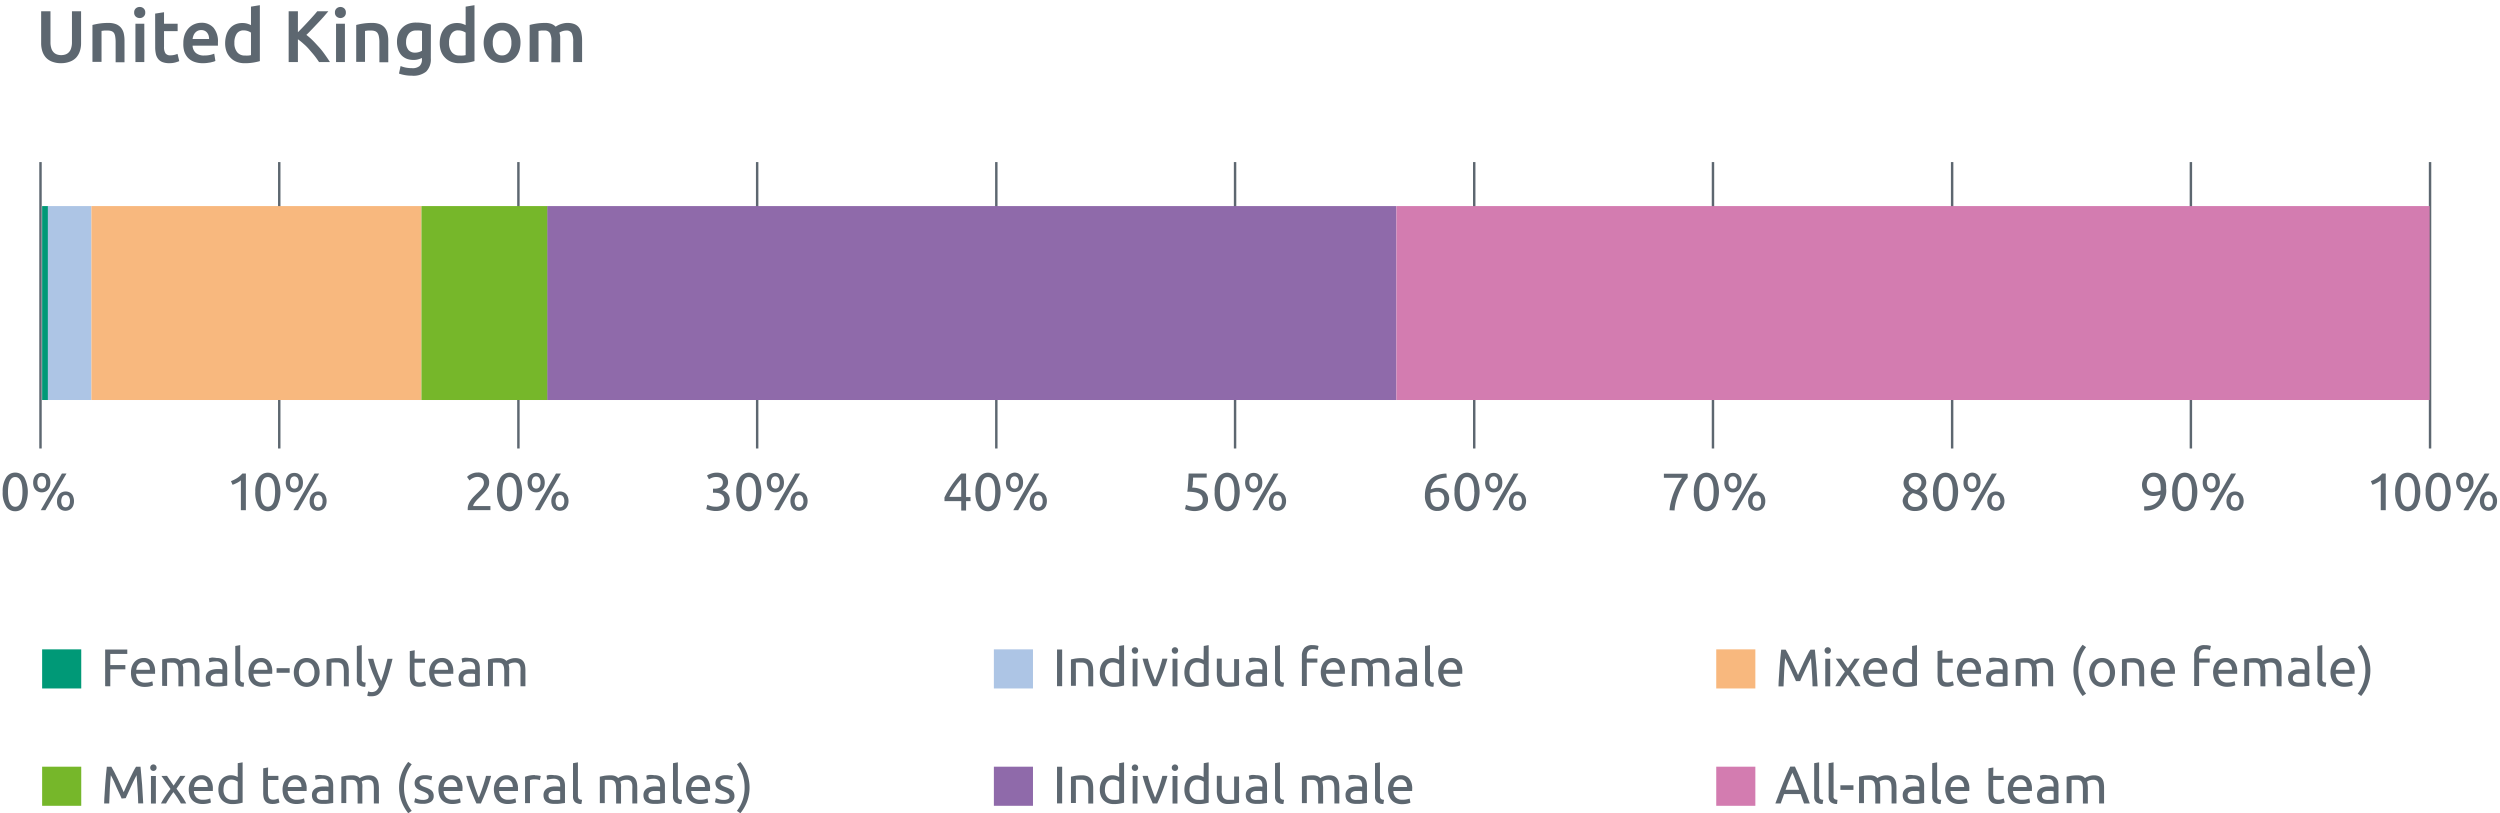 <svg id="Gender_UK" data-name="Gender UK" xmlns="http://www.w3.org/2000/svg" viewBox="0 0 613.61 199.65"><defs><style>.cls-1{fill:none;stroke:#5d6770;stroke-miterlimit:10;stroke-width:0.6px;}.cls-2{isolation:isolate;}.cls-3{fill:#5d6770;}.cls-4{fill:#097;}.cls-5{fill:#adc5e5;}.cls-6{fill:#f8b87e;}.cls-7{fill:#76b72a;}.cls-8{fill:#8f6aaa;}.cls-9{fill:#d37cb0;}</style></defs><line class="cls-1" x1="9.94" y1="110.08" x2="9.94" y2="39.78"/><line class="cls-1" x1="68.54" y1="110.08" x2="68.54" y2="39.78"/><line class="cls-1" x1="127.24" y1="110.08" x2="127.24" y2="39.78"/><line class="cls-1" x1="185.84" y1="110.08" x2="185.84" y2="39.78"/><line class="cls-1" x1="244.54" y1="110.08" x2="244.54" y2="39.78"/><line class="cls-1" x1="303.14" y1="110.08" x2="303.14" y2="39.78"/><line class="cls-1" x1="361.84" y1="110.08" x2="361.84" y2="39.78"/><line class="cls-1" x1="420.44" y1="110.08" x2="420.44" y2="39.78"/><line class="cls-1" x1="479.14" y1="110.08" x2="479.14" y2="39.78"/><line class="cls-1" x1="537.74" y1="110.08" x2="537.74" y2="39.78"/><line class="cls-1" x1="596.44" y1="110.08" x2="596.44" y2="39.78"/><g class="cls-2"><g class="cls-2"><path class="cls-3" d="M15,15.51a5.86,5.86,0,0,1-2.2-.37,4,4,0,0,1-1.52-1,4.28,4.28,0,0,1-.89-1.57,6.53,6.53,0,0,1-.29-2V2.77h2.29v7.57a4.72,4.72,0,0,0,.19,1.45,2.32,2.32,0,0,0,.54,1,2,2,0,0,0,.83.56,3,3,0,0,0,1.07.18,3.14,3.14,0,0,0,1.08-.18,2,2,0,0,0,.83-.56,2.32,2.32,0,0,0,.54-1,4.72,4.72,0,0,0,.19-1.45V2.77H19.9v7.79a6.23,6.23,0,0,1-.3,2,4.45,4.45,0,0,1-.9,1.57,3.94,3.94,0,0,1-1.54,1A5.91,5.91,0,0,1,15,15.51Z"/><path class="cls-3" d="M22.69,6.13a15.27,15.27,0,0,1,1.64-.34,13.82,13.82,0,0,1,2.23-.16,5.17,5.17,0,0,1,1.93.31,3.06,3.06,0,0,1,1.23.89,3.44,3.44,0,0,1,.65,1.36A8,8,0,0,1,30.56,10v5.29H28.38v-5A7.86,7.86,0,0,0,28.28,9,2.34,2.34,0,0,0,28,8.14a1.29,1.29,0,0,0-.61-.49,2.61,2.61,0,0,0-.94-.15c-.28,0-.57,0-.87,0l-.66.09v7.6H22.69Z"/><path class="cls-3" d="M35.65,3.07a1.22,1.22,0,0,1-.4,1,1.32,1.32,0,0,1-.93.36,1.4,1.4,0,0,1-1-.36,1.25,1.25,0,0,1-.39-1,1.28,1.28,0,0,1,.39-1,1.4,1.4,0,0,1,1-.36,1.32,1.32,0,0,1,.93.36A1.25,1.25,0,0,1,35.65,3.07Zm-.23,12.17H33.24V5.83h2.18Z"/></g><g class="cls-2"><path class="cls-3" d="M38.08,3.34,40.26,3V5.83H43.6V7.64H40.26v3.84a2.81,2.81,0,0,0,.36,1.62,1.42,1.42,0,0,0,1.22.48,4.1,4.1,0,0,0,1-.12,6.24,6.24,0,0,0,.73-.24L44,15a8.49,8.49,0,0,1-1,.34,5.58,5.58,0,0,1-1.44.17,4.55,4.55,0,0,1-1.68-.27,2.41,2.41,0,0,1-1.07-.79,3,3,0,0,1-.56-1.24,7.6,7.6,0,0,1-.16-1.66Z"/></g><g class="cls-2"><path class="cls-3" d="M45,10.58a6,6,0,0,1,.37-2.18,4.88,4.88,0,0,1,1-1.56,4.12,4.12,0,0,1,1.41-.93,4.37,4.37,0,0,1,1.62-.32,3.85,3.85,0,0,1,3,1.21,5.19,5.19,0,0,1,1.09,3.6c0,.12,0,.25,0,.4s0,.29,0,.41H47.27A2.46,2.46,0,0,0,48.08,13a3,3,0,0,0,2.06.62,6.46,6.46,0,0,0,1.44-.14,6.07,6.07,0,0,0,1-.31l.29,1.79a4.16,4.16,0,0,1-.5.19l-.72.18-.87.13a7.46,7.46,0,0,1-1,.05,5.89,5.89,0,0,1-2.16-.36,4.05,4.05,0,0,1-1.52-1,4.32,4.32,0,0,1-.88-1.55A6.33,6.33,0,0,1,45,10.58Zm6.32-1a3,3,0,0,0-.12-.86,2.23,2.23,0,0,0-.37-.7,1.74,1.74,0,0,0-.6-.47,1.92,1.92,0,0,0-.83-.17,1.94,1.94,0,0,0-.89.19,2.05,2.05,0,0,0-.63.49,2.28,2.28,0,0,0-.41.71,3.69,3.69,0,0,0-.2.81Z"/><path class="cls-3" d="M63.78,15a13.76,13.76,0,0,1-1.63.36,12.38,12.38,0,0,1-2.06.16,5.48,5.48,0,0,1-2-.34,4.07,4.07,0,0,1-1.5-1,4.28,4.28,0,0,1-1-1.55,5.9,5.9,0,0,1-.33-2,7,7,0,0,1,.28-2A4.46,4.46,0,0,1,56.4,7a3.67,3.67,0,0,1,1.31-1,4.36,4.36,0,0,1,1.79-.35,4,4,0,0,1,1.2.16,5.61,5.61,0,0,1,.9.36V1.63l2.18-.36Zm-6.25-4.44a3.41,3.41,0,0,0,.69,2.26,2.32,2.32,0,0,0,1.89.81,7.63,7.63,0,0,0,.89,0,5,5,0,0,0,.6-.1V8a3.85,3.85,0,0,0-.76-.37,3.12,3.12,0,0,0-1-.17,2,2,0,0,0-1.74.81A3.91,3.91,0,0,0,57.53,10.51Z"/><path class="cls-3" d="M78.31,15.24c-.32-.48-.68-1-1.08-1.51s-.84-1-1.29-1.53-.92-1-1.4-1.41a14.06,14.06,0,0,0-1.42-1.15v5.6H70.85V2.77h2.27V7.91c.4-.39.81-.81,1.24-1.26s.86-.91,1.29-1.37.83-.91,1.22-1.34.73-.83,1-1.17h2.72L79.37,4.19c-.45.49-.9,1-1.37,1.48L76.59,7.16c-.48.49-.94,1-1.4,1.4A16.54,16.54,0,0,1,76.73,9.9c.52.51,1,1.06,1.54,1.64s1,1.19,1.45,1.82.88,1.26,1.27,1.88Z"/><path class="cls-3" d="M84.89,3.07a1.25,1.25,0,0,1-.39,1,1.42,1.42,0,0,1-1.89,0,1.22,1.22,0,0,1-.4-1,1.25,1.25,0,0,1,.4-1,1.42,1.42,0,0,1,1.89,0A1.28,1.28,0,0,1,84.89,3.07Zm-.23,12.17H82.48V5.83h2.18Z"/><path class="cls-3" d="M87.43,6.13a15.27,15.27,0,0,1,1.64-.34,13.91,13.91,0,0,1,2.23-.16,5.17,5.17,0,0,1,1.93.31,3.06,3.06,0,0,1,1.23.89,3.31,3.31,0,0,1,.65,1.36A8,8,0,0,1,95.3,10v5.29H93.12v-5A6.9,6.9,0,0,0,93,9a2.34,2.34,0,0,0-.32-.86,1.31,1.31,0,0,0-.62-.49,2.57,2.57,0,0,0-.94-.15,8.59,8.59,0,0,0-.86,0l-.67.09v7.6H87.43Z"/><path class="cls-3" d="M105.74,14.29a4.23,4.23,0,0,1-1.15,3.29,5,5,0,0,1-3.5,1,9.37,9.37,0,0,1-1.68-.14,9.1,9.1,0,0,1-1.48-.38l.39-1.85a7.65,7.65,0,0,0,1.27.38,8.24,8.24,0,0,0,1.54.14,2.64,2.64,0,0,0,1.87-.54,2.13,2.13,0,0,0,.56-1.6v-.36a5.69,5.69,0,0,1-.86.32,4,4,0,0,1-1.21.16,4.61,4.61,0,0,1-1.65-.28,3.63,3.63,0,0,1-1.28-.85,3.83,3.83,0,0,1-.82-1.39,5.77,5.77,0,0,1-.3-1.94,5.51,5.51,0,0,1,.31-1.89,4.08,4.08,0,0,1,.92-1.48,4.29,4.29,0,0,1,1.47-1,5.27,5.27,0,0,1,2-.34,11.9,11.9,0,0,1,2,.16c.63.11,1.17.22,1.62.34Zm-6.07-4a2.91,2.91,0,0,0,.6,2,2.07,2.07,0,0,0,1.56.63,3.1,3.1,0,0,0,1-.14,2.93,2.93,0,0,0,.75-.34V7.59a5.27,5.27,0,0,0-.58-.1,6.88,6.88,0,0,0-.86,0,2.21,2.21,0,0,0-1.82.78A3.19,3.19,0,0,0,99.67,10.29Z"/><path class="cls-3" d="M116.46,15a13.54,13.54,0,0,1-1.62.36,12.5,12.5,0,0,1-2.07.16,5.39,5.39,0,0,1-2-.34,4.2,4.2,0,0,1-1.51-1,4.26,4.26,0,0,1-1-1.55,5.9,5.9,0,0,1-.33-2,6.71,6.71,0,0,1,.28-2A4.44,4.44,0,0,1,109.08,7a3.62,3.62,0,0,1,1.32-1,4.35,4.35,0,0,1,1.78-.35,4,4,0,0,1,1.21.16,6,6,0,0,1,.9.36V1.63l2.17-.36Zm-6.24-4.44a3.46,3.46,0,0,0,.68,2.26,2.35,2.35,0,0,0,1.89.81,7.52,7.52,0,0,0,.89,0,5.16,5.16,0,0,0,.61-.1V8a4,4,0,0,0-.77-.37,3.07,3.07,0,0,0-1-.17,1.93,1.93,0,0,0-1.73.81A3.83,3.83,0,0,0,110.22,10.51Z"/><path class="cls-3" d="M127.75,10.52a6.24,6.24,0,0,1-.32,2,4.48,4.48,0,0,1-.92,1.56,4,4,0,0,1-1.43,1,4.66,4.66,0,0,1-1.85.36,4.53,4.53,0,0,1-1.83-.36,4,4,0,0,1-1.42-1,4.5,4.5,0,0,1-.93-1.56,6,6,0,0,1-.34-2,5.9,5.9,0,0,1,.34-2A4.5,4.5,0,0,1,120,6.94a4.29,4.29,0,0,1,1.44-1,4.64,4.64,0,0,1,1.81-.35,4.77,4.77,0,0,1,1.83.35,4.06,4.06,0,0,1,1.43,1,4.5,4.5,0,0,1,.93,1.56A5.9,5.9,0,0,1,127.75,10.52Zm-2.23,0a3.7,3.7,0,0,0-.6-2.22,2,2,0,0,0-1.69-.82,2,2,0,0,0-1.68.82,3.7,3.7,0,0,0-.6,2.22,3.75,3.75,0,0,0,.6,2.25,1.94,1.94,0,0,0,1.68.83,2,2,0,0,0,1.69-.83A3.75,3.75,0,0,0,125.52,10.52Z"/><path class="cls-3" d="M135.36,10.29A4.69,4.69,0,0,0,135,8.16a1.45,1.45,0,0,0-1.38-.66,7.61,7.61,0,0,0-.79,0l-.65.09v7.6H130V6.13a15,15,0,0,1,1.65-.34,13.41,13.41,0,0,1,2.15-.16,4.21,4.21,0,0,1,1.59.25,3.06,3.06,0,0,1,1,.67,4,4,0,0,1,.5-.31,4.79,4.79,0,0,1,.68-.3,6.38,6.38,0,0,1,.81-.22,4,4,0,0,1,.85-.09,4.49,4.49,0,0,1,1.81.31,2.7,2.7,0,0,1,1.12.89,3.33,3.33,0,0,1,.55,1.36,8.79,8.79,0,0,1,.16,1.76v5.29h-2.18v-5a4.69,4.69,0,0,0-.36-2.13A1.43,1.43,0,0,0,139,7.5a2.94,2.94,0,0,0-1,.17,4.28,4.28,0,0,0-.7.33,4.8,4.8,0,0,1,.2,1c0,.33,0,.69,0,1.08v5.2h-2.18Z"/></g></g><g class="cls-2"><path class="cls-3" d="M.66,120.73a6.26,6.26,0,0,1,.82-3.48A2.57,2.57,0,0,1,3.74,116,2.57,2.57,0,0,1,6,117.25a7.79,7.79,0,0,1,0,7,2.57,2.57,0,0,1-2.26,1.23,2.57,2.57,0,0,1-2.26-1.23A6.26,6.26,0,0,1,.66,120.73Zm4.86,0a10.4,10.4,0,0,0-.09-1.4,4.47,4.47,0,0,0-.29-1.16,2.11,2.11,0,0,0-.55-.79,1.29,1.29,0,0,0-.85-.29,1.29,1.29,0,0,0-.85.29,2.11,2.11,0,0,0-.55.79,4.47,4.47,0,0,0-.29,1.16,10.93,10.93,0,0,0,0,2.8,4.47,4.47,0,0,0,.29,1.16,2.11,2.11,0,0,0,.55.79,1.29,1.29,0,0,0,.85.29,1.29,1.29,0,0,0,.85-.29,2.11,2.11,0,0,0,.55-.79,4.47,4.47,0,0,0,.29-1.16A10.4,10.4,0,0,0,5.52,120.73Z"/><path class="cls-3" d="M8.14,118.43a3,3,0,0,1,.16-1,2.32,2.32,0,0,1,.44-.75,2.17,2.17,0,0,1,.67-.46,2.43,2.43,0,0,1,1.68,0,2,2,0,0,1,.66.46,2.34,2.34,0,0,1,.45.75,3.4,3.4,0,0,1,0,2.06,2.19,2.19,0,0,1-.45.74,1.76,1.76,0,0,1-.66.46,2.29,2.29,0,0,1-1.68,0,1.87,1.87,0,0,1-.67-.46,2.17,2.17,0,0,1-.44-.74A3,3,0,0,1,8.14,118.43Zm3.18,0a1.92,1.92,0,0,0-.27-1.1,1,1,0,0,0-1.6,0,1.92,1.92,0,0,0-.27,1.1,2,2,0,0,0,.27,1.1,1,1,0,0,0,1.6,0A2,2,0,0,0,11.32,118.43Zm5-2.2-5.18,9H10l5.19-9ZM14,123a2.88,2.88,0,0,1,.16-1,2,2,0,0,1,.44-.75,1.83,1.83,0,0,1,.67-.46,2.08,2.08,0,0,1,.83-.16,2.13,2.13,0,0,1,.84.16,1.83,1.83,0,0,1,.67.46A2,2,0,0,1,18,122a2.88,2.88,0,0,1,.16,1,2.93,2.93,0,0,1-.16,1,2.07,2.07,0,0,1-.44.75,1.83,1.83,0,0,1-.67.46,2.32,2.32,0,0,1-.84.16,2.27,2.27,0,0,1-.83-.16,1.83,1.83,0,0,1-.67-.46,2.07,2.07,0,0,1-.44-.75A2.93,2.93,0,0,1,14,123Zm3.18,0a1.83,1.83,0,0,0-.28-1.09.91.91,0,0,0-.8-.4.89.89,0,0,0-.79.4,2.28,2.28,0,0,0,0,2.19.89.89,0,0,0,.79.4.91.91,0,0,0,.8-.4A1.85,1.85,0,0,0,17.16,123Z"/></g><g class="cls-2"><path class="cls-3" d="M56.69,118.09a8.84,8.84,0,0,0,1.48-.73,6.29,6.29,0,0,0,1.31-1.13h.87v9H59.12v-7.33l-.39.3c-.16.1-.32.2-.51.3l-.57.27a5.1,5.1,0,0,1-.57.22Z"/></g><g class="cls-2"><path class="cls-3" d="M62.66,120.73a6.26,6.26,0,0,1,.82-3.48,2.69,2.69,0,0,1,4.52,0,7.79,7.79,0,0,1,0,7,2.69,2.69,0,0,1-4.52,0A6.26,6.26,0,0,1,62.66,120.73Zm4.86,0a10.4,10.4,0,0,0-.09-1.4,4.47,4.47,0,0,0-.29-1.16,2.11,2.11,0,0,0-.55-.79,1.39,1.39,0,0,0-1.7,0,2.11,2.11,0,0,0-.55.79,4.47,4.47,0,0,0-.29,1.16,10.93,10.93,0,0,0,0,2.8,4.47,4.47,0,0,0,.29,1.16,2.11,2.11,0,0,0,.55.79,1.39,1.39,0,0,0,1.7,0,2.11,2.11,0,0,0,.55-.79,4.47,4.47,0,0,0,.29-1.16A10.4,10.4,0,0,0,67.52,120.73Z"/><path class="cls-3" d="M70.14,118.43a3,3,0,0,1,.16-1,2.32,2.32,0,0,1,.44-.75,2.17,2.17,0,0,1,.67-.46,2.43,2.43,0,0,1,1.68,0,2,2,0,0,1,.66.46,2.34,2.34,0,0,1,.45.75,3.4,3.4,0,0,1,0,2.06,2.19,2.19,0,0,1-.45.74,1.76,1.76,0,0,1-.66.46,2.28,2.28,0,0,1-1.68,0,1.87,1.87,0,0,1-.67-.46,2.17,2.17,0,0,1-.44-.74A3,3,0,0,1,70.14,118.43Zm3.18,0a1.92,1.92,0,0,0-.27-1.1,1,1,0,0,0-1.6,0,1.92,1.92,0,0,0-.27,1.1,2,2,0,0,0,.27,1.1,1,1,0,0,0,1.6,0A2,2,0,0,0,73.32,118.43Zm5-2.2-5.18,9H72l5.19-9ZM76,123a2.88,2.88,0,0,1,.16-1,2,2,0,0,1,.44-.75,1.83,1.83,0,0,1,.67-.46,2.08,2.08,0,0,1,.83-.16,2.13,2.13,0,0,1,.84.16,1.83,1.83,0,0,1,.67.46A2,2,0,0,1,80,122a2.88,2.88,0,0,1,.16,1,2.93,2.93,0,0,1-.16,1,2.07,2.07,0,0,1-.44.75,1.83,1.83,0,0,1-.67.46,2.32,2.32,0,0,1-.84.16,2.27,2.27,0,0,1-.83-.16,1.83,1.83,0,0,1-.67-.46,2.07,2.07,0,0,1-.44-.75A2.93,2.93,0,0,1,76,123Zm3.18,0a1.83,1.83,0,0,0-.28-1.09.91.91,0,0,0-.8-.4.89.89,0,0,0-.79.4,2.28,2.28,0,0,0,0,2.19.89.89,0,0,0,.79.4.91.91,0,0,0,.8-.4A1.85,1.85,0,0,0,79.16,123Z"/></g><g class="cls-2"><path class="cls-3" d="M120.06,118.53a2.22,2.22,0,0,1-.19.91,4.45,4.45,0,0,1-.51.85,7.84,7.84,0,0,1-.72.84l-.79.8-.53.52a6.66,6.66,0,0,0-.56.62,5.15,5.15,0,0,0-.44.62,1.08,1.08,0,0,0-.18.52h4.23v1H114.8a.78.78,0,0,1,0-.16v-.14a3,3,0,0,1,.21-1.14,4.76,4.76,0,0,1,.54-1,6.9,6.9,0,0,1,.74-.88q.41-.42.81-.81c.22-.21.43-.41.63-.62a7.21,7.21,0,0,0,.53-.61,2.89,2.89,0,0,0,.37-.63,1.81,1.81,0,0,0,.14-.69,1.47,1.47,0,0,0-.13-.66,1.29,1.29,0,0,0-.33-.46,1.33,1.33,0,0,0-.5-.26,2,2,0,0,0-.61-.09,2.23,2.23,0,0,0-.7.11,3.76,3.76,0,0,0-.57.24,2,2,0,0,0-.42.28l-.27.23-.61-.86a4.8,4.8,0,0,1,.36-.32,3.73,3.73,0,0,1,.57-.35,3.8,3.8,0,0,1,.74-.29,3.19,3.19,0,0,1,.89-.12,3.13,3.13,0,0,1,2.17.66A2.37,2.37,0,0,1,120.06,118.53Z"/><path class="cls-3" d="M122,120.73a6.17,6.17,0,0,1,.82-3.48,2.69,2.69,0,0,1,4.52,0,7.88,7.88,0,0,1,0,7,2.69,2.69,0,0,1-4.52,0A6.17,6.17,0,0,1,122,120.73Zm4.85,0a10.45,10.45,0,0,0-.08-1.4,4.91,4.91,0,0,0-.29-1.16,2.11,2.11,0,0,0-.55-.79,1.31,1.31,0,0,0-.85-.29,1.29,1.29,0,0,0-.85.29,2.11,2.11,0,0,0-.55.79,4.1,4.1,0,0,0-.29,1.16,10.93,10.93,0,0,0,0,2.8,4.1,4.1,0,0,0,.29,1.16,2.11,2.11,0,0,0,.55.79,1.29,1.29,0,0,0,.85.29,1.31,1.31,0,0,0,.85-.29,2.11,2.11,0,0,0,.55-.79,4.91,4.91,0,0,0,.29-1.16A10.45,10.45,0,0,0,126.86,120.73Z"/><path class="cls-3" d="M129.49,118.43a3,3,0,0,1,.16-1,2.16,2.16,0,0,1,.44-.75,2.06,2.06,0,0,1,.67-.46,2.32,2.32,0,0,1,.84-.15,2.23,2.23,0,0,1,.83.15,2,2,0,0,1,.67.46,2.34,2.34,0,0,1,.45.75,3.4,3.4,0,0,1,0,2.06,2.19,2.19,0,0,1-.45.74,1.71,1.71,0,0,1-.67.46,2,2,0,0,1-.83.16,2.13,2.13,0,0,1-.84-.16,1.79,1.79,0,0,1-.67-.46,2,2,0,0,1-.44-.74A3,3,0,0,1,129.49,118.43Zm3.18,0a1.85,1.85,0,0,0-.28-1.1.92.92,0,0,0-.79-.4.93.93,0,0,0-.8.4,1.92,1.92,0,0,0-.28,1.1,1.94,1.94,0,0,0,.28,1.1.93.93,0,0,0,.8.39.91.91,0,0,0,.79-.39A1.87,1.87,0,0,0,132.67,118.43Zm5-2.2-5.18,9h-1.21l5.18-9ZM135.32,123a3.12,3.12,0,0,1,.16-1,2.14,2.14,0,0,1,.45-.75,1.83,1.83,0,0,1,.67-.46,2,2,0,0,1,.83-.16,2.13,2.13,0,0,1,.84.16,1.91,1.91,0,0,1,.67.46,2,2,0,0,1,.44.75,2.88,2.88,0,0,1,.16,1,2.93,2.93,0,0,1-.16,1,2.07,2.07,0,0,1-.44.75,1.91,1.91,0,0,1-.67.46,2.32,2.32,0,0,1-.84.16,2.23,2.23,0,0,1-.83-.16,1.83,1.83,0,0,1-.67-.46,2.24,2.24,0,0,1-.45-.75A3.18,3.18,0,0,1,135.32,123Zm3.19,0a1.91,1.91,0,0,0-.28-1.09.91.91,0,0,0-.8-.4.89.89,0,0,0-.79.4,2.28,2.28,0,0,0,0,2.19.89.89,0,0,0,.79.4.91.91,0,0,0,.8-.4A1.92,1.92,0,0,0,138.51,123Z"/></g><g class="cls-2"><path class="cls-3" d="M175.58,124.36a2.49,2.49,0,0,0,1.69-.46,1.55,1.55,0,0,0,.51-1.22,1.53,1.53,0,0,0-.21-.83,1.61,1.61,0,0,0-.56-.54,2.45,2.45,0,0,0-.8-.29,4.9,4.9,0,0,0-.94-.08H175v-1h.44a3.21,3.21,0,0,0,.68-.07,2,2,0,0,0,.65-.23,1.38,1.38,0,0,0,.47-.46,1.54,1.54,0,0,0,.06-1.36,1.35,1.35,0,0,0-.35-.43,1.5,1.5,0,0,0-.51-.24,2.35,2.35,0,0,0-.6-.07,2.83,2.83,0,0,0-1.08.18,4.34,4.34,0,0,0-.75.38l-.48-.93c.11-.06.24-.14.41-.22a4.15,4.15,0,0,1,.55-.23,5.56,5.56,0,0,1,.65-.18,4.42,4.42,0,0,1,.74-.07,4,4,0,0,1,1.26.18,2.44,2.44,0,0,1,.87.49,2.07,2.07,0,0,1,.52.76,2.42,2.42,0,0,1,.17.94,1.79,1.79,0,0,1-.41,1.2,2.54,2.54,0,0,1-1,.76,3,3,0,0,1,.69.3,2.24,2.24,0,0,1,.57.49,2.36,2.36,0,0,1,.4.69,2.42,2.42,0,0,1,.15.88,2.73,2.73,0,0,1-.2,1.08,2.34,2.34,0,0,1-.64.87,3.25,3.25,0,0,1-1.08.57,5,5,0,0,1-1.54.21,4.44,4.44,0,0,1-.71-.06,6.32,6.32,0,0,1-.68-.13l-.56-.15-.34-.13.24-1.06c.15.07.4.16.75.28A4.27,4.27,0,0,0,175.58,124.36Z"/><path class="cls-3" d="M180.72,120.73a6.17,6.17,0,0,1,.82-3.48,2.69,2.69,0,0,1,4.52,0,7.88,7.88,0,0,1,0,7,2.69,2.69,0,0,1-4.52,0A6.17,6.17,0,0,1,180.72,120.73Zm4.85,0a10.45,10.45,0,0,0-.08-1.4,4.91,4.91,0,0,0-.29-1.16,2.11,2.11,0,0,0-.55-.79,1.31,1.31,0,0,0-.85-.29,1.29,1.29,0,0,0-.85.29,2.11,2.11,0,0,0-.55.79,4.1,4.1,0,0,0-.29,1.16,10.93,10.93,0,0,0,0,2.8,4.1,4.1,0,0,0,.29,1.16,2.11,2.11,0,0,0,.55.79,1.29,1.29,0,0,0,.85.29,1.31,1.31,0,0,0,.85-.29,2.11,2.11,0,0,0,.55-.79,4.91,4.91,0,0,0,.29-1.16A10.45,10.45,0,0,0,185.57,120.73Z"/><path class="cls-3" d="M188.2,118.43a3,3,0,0,1,.16-1,2.16,2.16,0,0,1,.44-.75,2.06,2.06,0,0,1,.67-.46,2.32,2.32,0,0,1,.84-.15,2.23,2.23,0,0,1,.83.15,2,2,0,0,1,.67.46,2.34,2.34,0,0,1,.45.75,3.4,3.4,0,0,1,0,2.06,2.19,2.19,0,0,1-.45.74,1.71,1.71,0,0,1-.67.46,2,2,0,0,1-.83.16,2.13,2.13,0,0,1-.84-.16,1.79,1.79,0,0,1-.67-.46,2,2,0,0,1-.44-.74A3,3,0,0,1,188.2,118.43Zm3.18,0a1.85,1.85,0,0,0-.28-1.1.92.92,0,0,0-.79-.4.93.93,0,0,0-.8.4,1.92,1.92,0,0,0-.28,1.1,1.94,1.94,0,0,0,.28,1.1.93.93,0,0,0,.8.39.91.91,0,0,0,.79-.39A1.87,1.87,0,0,0,191.38,118.43Zm5-2.2-5.18,9H190l5.18-9ZM194,123a3.12,3.12,0,0,1,.16-1,2.14,2.14,0,0,1,.45-.75,1.83,1.83,0,0,1,.67-.46,2,2,0,0,1,.83-.16,2.13,2.13,0,0,1,.84.16,1.91,1.91,0,0,1,.67.46,2,2,0,0,1,.44.75,2.88,2.88,0,0,1,.16,1,2.93,2.93,0,0,1-.16,1,2.07,2.07,0,0,1-.44.75,1.91,1.91,0,0,1-.67.46,2.32,2.32,0,0,1-.84.16,2.23,2.23,0,0,1-.83-.16,1.83,1.83,0,0,1-.67-.46,2.24,2.24,0,0,1-.45-.75A3.18,3.18,0,0,1,194,123Zm3.19,0a1.91,1.91,0,0,0-.28-1.09.91.91,0,0,0-.8-.4.89.89,0,0,0-.79.4,2.28,2.28,0,0,0,0,2.19.89.89,0,0,0,.79.4.91.91,0,0,0,.8-.4A1.92,1.92,0,0,0,197.22,123Z"/></g><g class="cls-2"><path class="cls-3" d="M231.81,122.12a14.51,14.51,0,0,1,.69-1.33c.29-.51.62-1,1-1.57s.76-1.06,1.18-1.59.84-1,1.26-1.4h1.18V122h1.09v1h-1.09v2.3h-1.19v-2.3h-4.11Zm4.11-4.46c-.26.28-.53.59-.8.93s-.53.7-.79,1.07-.5.76-.72,1.15-.43.77-.61,1.14h2.92Z"/><path class="cls-3" d="M239.42,120.73a6.17,6.17,0,0,1,.82-3.48,2.69,2.69,0,0,1,4.52,0,7.88,7.88,0,0,1,0,7,2.69,2.69,0,0,1-4.52,0A6.17,6.17,0,0,1,239.42,120.73Zm4.85,0a10.45,10.45,0,0,0-.08-1.4,4.91,4.91,0,0,0-.29-1.16,2.11,2.11,0,0,0-.55-.79,1.31,1.31,0,0,0-.85-.29,1.29,1.29,0,0,0-.85.29,2.11,2.11,0,0,0-.55.79,4.1,4.1,0,0,0-.29,1.16,10.93,10.93,0,0,0,0,2.8,4.1,4.1,0,0,0,.29,1.16,2.11,2.11,0,0,0,.55.79,1.29,1.29,0,0,0,.85.29,1.31,1.31,0,0,0,.85-.29,2.11,2.11,0,0,0,.55-.79,4.91,4.91,0,0,0,.29-1.16A10.45,10.45,0,0,0,244.27,120.73Z"/><path class="cls-3" d="M246.9,118.43a3,3,0,0,1,.16-1,2.32,2.32,0,0,1,.44-.75,2.06,2.06,0,0,1,.67-.46A2.32,2.32,0,0,1,249,116a2.23,2.23,0,0,1,.83.15,2,2,0,0,1,.67.46,2.34,2.34,0,0,1,.45.75,3.4,3.4,0,0,1,0,2.06,2.19,2.19,0,0,1-.45.74,1.71,1.71,0,0,1-.67.46,2,2,0,0,1-.83.16,2.13,2.13,0,0,1-.84-.16,1.79,1.79,0,0,1-.67-.46,2.17,2.17,0,0,1-.44-.74A3,3,0,0,1,246.9,118.43Zm3.18,0a1.85,1.85,0,0,0-.28-1.1.92.92,0,0,0-.79-.4.93.93,0,0,0-.8.4,1.92,1.92,0,0,0-.28,1.1,1.94,1.94,0,0,0,.28,1.1.93.93,0,0,0,.8.39.91.91,0,0,0,.79-.39A1.87,1.87,0,0,0,250.08,118.43Zm5-2.2-5.18,9h-1.21l5.18-9ZM252.73,123a3.12,3.12,0,0,1,.16-1,2.14,2.14,0,0,1,.45-.75,1.83,1.83,0,0,1,.67-.46,2,2,0,0,1,.83-.16,2.13,2.13,0,0,1,.84.16,1.91,1.91,0,0,1,.67.46,2,2,0,0,1,.44.75,2.88,2.88,0,0,1,.16,1,2.93,2.93,0,0,1-.16,1,2.07,2.07,0,0,1-.44.75,1.91,1.91,0,0,1-.67.46,2.32,2.32,0,0,1-.84.16,2.23,2.23,0,0,1-.83-.16,1.83,1.83,0,0,1-.67-.46,2.24,2.24,0,0,1-.45-.75A3.18,3.18,0,0,1,252.73,123Zm3.19,0a1.91,1.91,0,0,0-.28-1.09.91.91,0,0,0-.8-.4.89.89,0,0,0-.79.4,2.28,2.28,0,0,0,0,2.19.89.89,0,0,0,.79.4.91.91,0,0,0,.8-.4A1.92,1.92,0,0,0,255.92,123Z"/></g><g class="cls-2"><path class="cls-3" d="M292.63,119.7a4.87,4.87,0,0,1,2.94.86,2.63,2.63,0,0,1,.93,2.12,2.8,2.8,0,0,1-.21,1.1,2.25,2.25,0,0,1-.62.88,3.1,3.1,0,0,1-1.05.57,4.87,4.87,0,0,1-1.51.21,4.34,4.34,0,0,1-.71-.06,5.51,5.51,0,0,1-.66-.13l-.54-.15-.35-.13.24-1.06c.15.07.4.16.74.28a4.06,4.06,0,0,0,1.25.17,3.52,3.52,0,0,0,1-.13,2.05,2.05,0,0,0,.66-.35,1.32,1.32,0,0,0,.36-.52,1.59,1.59,0,0,0,.11-.62,2,2,0,0,0-.17-.87,1.45,1.45,0,0,0-.61-.65,3.65,3.65,0,0,0-1.16-.39,10.48,10.48,0,0,0-1.85-.14c.06-.42.1-.82.13-1.2s.06-.73.08-1.09.05-.71.07-1.06,0-.72.05-1.11h4.43v1h-3.35c0,.13,0,.3,0,.53l-.06.68c0,.24,0,.47-.05.7S292.65,119.57,292.63,119.7Z"/><path class="cls-3" d="M298.13,120.73a6.17,6.17,0,0,1,.82-3.48,2.69,2.69,0,0,1,4.52,0,7.88,7.88,0,0,1,0,7,2.69,2.69,0,0,1-4.52,0A6.17,6.17,0,0,1,298.13,120.73Zm4.85,0a10.45,10.45,0,0,0-.08-1.4,4.91,4.91,0,0,0-.29-1.16,2.11,2.11,0,0,0-.55-.79,1.31,1.31,0,0,0-.85-.29,1.29,1.29,0,0,0-.85.29,2.11,2.11,0,0,0-.55.79,4.1,4.1,0,0,0-.29,1.16,10.93,10.93,0,0,0,0,2.8,4.1,4.1,0,0,0,.29,1.16,2.11,2.11,0,0,0,.55.79,1.29,1.29,0,0,0,.85.29,1.31,1.31,0,0,0,.85-.29,2.11,2.11,0,0,0,.55-.79,4.91,4.91,0,0,0,.29-1.16A10.45,10.45,0,0,0,303,120.73Z"/><path class="cls-3" d="M305.61,118.43a3,3,0,0,1,.16-1,2.32,2.32,0,0,1,.44-.75,2.06,2.06,0,0,1,.67-.46,2.32,2.32,0,0,1,.84-.15,2.23,2.23,0,0,1,.83.15,2,2,0,0,1,.67.46,2.34,2.34,0,0,1,.45.75,3.4,3.4,0,0,1,0,2.06,2.19,2.19,0,0,1-.45.74,1.71,1.71,0,0,1-.67.46,2,2,0,0,1-.83.16,2.13,2.13,0,0,1-.84-.16,1.79,1.79,0,0,1-.67-.46,2.17,2.17,0,0,1-.44-.74A3,3,0,0,1,305.61,118.43Zm3.18,0a1.85,1.85,0,0,0-.28-1.1.92.92,0,0,0-.79-.4.93.93,0,0,0-.8.4,1.92,1.92,0,0,0-.28,1.1,1.94,1.94,0,0,0,.28,1.1.93.93,0,0,0,.8.39.91.91,0,0,0,.79-.39A1.87,1.87,0,0,0,308.79,118.43Zm5-2.2-5.18,9h-1.21l5.18-9ZM311.44,123a3.12,3.12,0,0,1,.16-1,2.14,2.14,0,0,1,.45-.75,1.83,1.83,0,0,1,.67-.46,2,2,0,0,1,.83-.16,2.13,2.13,0,0,1,.84.16,1.91,1.91,0,0,1,.67.46,2,2,0,0,1,.44.75,2.88,2.88,0,0,1,.16,1,2.93,2.93,0,0,1-.16,1,2.07,2.07,0,0,1-.44.75,1.91,1.91,0,0,1-.67.46,2.32,2.32,0,0,1-.84.16,2.23,2.23,0,0,1-.83-.16,1.83,1.83,0,0,1-.67-.46,2.24,2.24,0,0,1-.45-.75A3.18,3.18,0,0,1,311.44,123Zm3.19,0a1.91,1.91,0,0,0-.28-1.09.91.91,0,0,0-.8-.4.89.89,0,0,0-.79.4,2.28,2.28,0,0,0,0,2.19.89.89,0,0,0,.79.4.91.91,0,0,0,.8-.4A1.92,1.92,0,0,0,314.63,123Z"/></g><g class="cls-2"><path class="cls-3" d="M349.74,121.63a6.61,6.61,0,0,1,.37-2.32,4.57,4.57,0,0,1,1.05-1.7,4.53,4.53,0,0,1,1.66-1,6.53,6.53,0,0,1,2.19-.37l.1,1a5.72,5.72,0,0,0-1.43.17,3.39,3.39,0,0,0-1.15.49,3,3,0,0,0-.85.88,4.15,4.15,0,0,0-.51,1.33,4.09,4.09,0,0,1,.77-.26,3.82,3.82,0,0,1,.9-.11,3.24,3.24,0,0,1,1.32.24,2.45,2.45,0,0,1,.89.62,2.27,2.27,0,0,1,.5.88,3.65,3.65,0,0,1,.15,1,3.34,3.34,0,0,1-.17,1,2.94,2.94,0,0,1-.52.95,2.73,2.73,0,0,1-.9.7,2.85,2.85,0,0,1-1.29.28,2.75,2.75,0,0,1-2.3-1A4.47,4.47,0,0,1,349.74,121.63Zm3-.93a4.19,4.19,0,0,0-1.66.34,2.83,2.83,0,0,0,0,.29c0,.1,0,.2,0,.3a7.41,7.41,0,0,0,.08,1.08,2.74,2.74,0,0,0,.29.89,1.7,1.7,0,0,0,.55.61,1.56,1.56,0,0,0,.87.22,1.42,1.42,0,0,0,.74-.18,1.54,1.54,0,0,0,.51-.47,1.78,1.78,0,0,0,.28-.61,2.48,2.48,0,0,0,.09-.65,1.9,1.9,0,0,0-.43-1.35A1.68,1.68,0,0,0,352.71,120.7Z"/><path class="cls-3" d="M357,120.73a6.17,6.17,0,0,1,.82-3.48,2.69,2.69,0,0,1,4.52,0,7.88,7.88,0,0,1,0,7,2.69,2.69,0,0,1-4.52,0A6.17,6.17,0,0,1,357,120.73Zm4.85,0a10.45,10.45,0,0,0-.08-1.4,4.91,4.91,0,0,0-.29-1.16,2.11,2.11,0,0,0-.55-.79,1.31,1.31,0,0,0-.85-.29,1.29,1.29,0,0,0-.85.29,2.11,2.11,0,0,0-.55.79,4.1,4.1,0,0,0-.29,1.16,10.93,10.93,0,0,0,0,2.8,4.1,4.1,0,0,0,.29,1.16,2.11,2.11,0,0,0,.55.79,1.29,1.29,0,0,0,.85.29,1.31,1.31,0,0,0,.85-.29,2.11,2.11,0,0,0,.55-.79,4.91,4.91,0,0,0,.29-1.16A10.45,10.45,0,0,0,361.89,120.73Z"/><path class="cls-3" d="M364.52,118.43a3,3,0,0,1,.16-1,2.32,2.32,0,0,1,.44-.75,2.06,2.06,0,0,1,.67-.46,2.32,2.32,0,0,1,.84-.15,2.23,2.23,0,0,1,.83.15,2,2,0,0,1,.67.46,2.34,2.34,0,0,1,.45.75,3.4,3.4,0,0,1,0,2.06,2.19,2.19,0,0,1-.45.74,1.71,1.71,0,0,1-.67.46,2,2,0,0,1-.83.16,2.13,2.13,0,0,1-.84-.16,1.79,1.79,0,0,1-.67-.46,2.17,2.17,0,0,1-.44-.74A3,3,0,0,1,364.52,118.43Zm3.18,0a1.85,1.85,0,0,0-.28-1.1.92.92,0,0,0-.79-.4.93.93,0,0,0-.8.4,1.92,1.92,0,0,0-.28,1.1,1.94,1.94,0,0,0,.28,1.1.93.93,0,0,0,.8.39.91.91,0,0,0,.79-.39A1.87,1.87,0,0,0,367.7,118.43Zm5-2.2-5.18,9h-1.21l5.19-9ZM370.35,123a3.12,3.12,0,0,1,.16-1,2.14,2.14,0,0,1,.45-.75,1.83,1.83,0,0,1,.67-.46,2,2,0,0,1,.83-.16,2.13,2.13,0,0,1,.84.16,1.91,1.91,0,0,1,.67.46,2,2,0,0,1,.44.75,2.88,2.88,0,0,1,.16,1,2.93,2.93,0,0,1-.16,1,2.07,2.07,0,0,1-.44.75,1.91,1.91,0,0,1-.67.46,2.32,2.32,0,0,1-.84.16,2.23,2.23,0,0,1-.83-.16,1.83,1.83,0,0,1-.67-.46,2.24,2.24,0,0,1-.45-.75A3.18,3.18,0,0,1,370.35,123Zm3.19,0a1.91,1.91,0,0,0-.28-1.09.91.91,0,0,0-.8-.4.89.89,0,0,0-.79.4,2.28,2.28,0,0,0,0,2.19.89.89,0,0,0,.79.4.91.91,0,0,0,.8-.4A1.92,1.92,0,0,0,373.54,123Z"/></g><g class="cls-2"><path class="cls-3" d="M409.77,125.24a12.29,12.29,0,0,1,.38-2.19,17.06,17.06,0,0,1,1.7-4.25,10,10,0,0,1,1-1.52h-4.46v-1h5.84v1a9.61,9.61,0,0,0-1,1.36,15.92,15.92,0,0,0-1,1.94,18.09,18.09,0,0,0-.81,2.29,12,12,0,0,0-.41,2.42Z"/><path class="cls-3" d="M415.75,120.73a6.17,6.17,0,0,1,.82-3.48,2.69,2.69,0,0,1,4.52,0,7.88,7.88,0,0,1,0,7,2.69,2.69,0,0,1-4.52,0A6.17,6.17,0,0,1,415.75,120.73Zm4.85,0a10.45,10.45,0,0,0-.08-1.4,4.91,4.91,0,0,0-.29-1.16,2.11,2.11,0,0,0-.55-.79,1.31,1.31,0,0,0-.85-.29,1.29,1.29,0,0,0-.85.29,2.11,2.11,0,0,0-.55.79,4.1,4.1,0,0,0-.29,1.16,10.93,10.93,0,0,0,0,2.8,4.1,4.1,0,0,0,.29,1.16,2.11,2.11,0,0,0,.55.79,1.29,1.29,0,0,0,.85.29,1.31,1.31,0,0,0,.85-.29,2.11,2.11,0,0,0,.55-.79,4.91,4.91,0,0,0,.29-1.16A10.45,10.45,0,0,0,420.6,120.73Z"/><path class="cls-3" d="M423.23,118.43a3,3,0,0,1,.16-1,2.32,2.32,0,0,1,.44-.75,2.06,2.06,0,0,1,.67-.46,2.32,2.32,0,0,1,.84-.15,2.23,2.23,0,0,1,.83.15,2,2,0,0,1,.67.46,2.34,2.34,0,0,1,.45.75,3.4,3.4,0,0,1,0,2.06,2.19,2.19,0,0,1-.45.74,1.71,1.71,0,0,1-.67.46,2,2,0,0,1-.83.16,2.13,2.13,0,0,1-.84-.16,1.79,1.79,0,0,1-.67-.46,2.17,2.17,0,0,1-.44-.74A3,3,0,0,1,423.23,118.43Zm3.18,0a1.85,1.85,0,0,0-.28-1.1.92.92,0,0,0-.79-.4.93.93,0,0,0-.8.4,1.92,1.92,0,0,0-.28,1.1,1.94,1.94,0,0,0,.28,1.1.93.93,0,0,0,.8.39.91.91,0,0,0,.79-.39A1.87,1.87,0,0,0,426.41,118.43Zm5-2.2-5.18,9h-1.21l5.18-9ZM429.06,123a3.12,3.12,0,0,1,.16-1,2.14,2.14,0,0,1,.45-.75,1.83,1.83,0,0,1,.67-.46,2,2,0,0,1,.83-.16,2.13,2.13,0,0,1,.84.16,1.91,1.91,0,0,1,.67.46,2,2,0,0,1,.44.75,2.88,2.88,0,0,1,.16,1,2.93,2.93,0,0,1-.16,1,2.07,2.07,0,0,1-.44.75,1.91,1.91,0,0,1-.67.46,2.32,2.32,0,0,1-.84.16,2.23,2.23,0,0,1-.83-.16,1.83,1.83,0,0,1-.67-.46,2.24,2.24,0,0,1-.45-.75A3.18,3.18,0,0,1,429.06,123Zm3.19,0A1.91,1.91,0,0,0,432,122a.91.91,0,0,0-.8-.4.89.89,0,0,0-.79.4,2.28,2.28,0,0,0,0,2.19.89.89,0,0,0,.79.4.91.91,0,0,0,.8-.4A1.92,1.92,0,0,0,432.25,123Z"/></g><g class="cls-2"><path class="cls-3" d="M473.06,122.9a2.79,2.79,0,0,1-.19,1,2.35,2.35,0,0,1-.57.8,2.75,2.75,0,0,1-.95.54,4.35,4.35,0,0,1-1.31.19,3.73,3.73,0,0,1-1.44-.24,2.64,2.64,0,0,1-.92-.61,2.19,2.19,0,0,1-.5-.8A2.83,2.83,0,0,1,467,123a2,2,0,0,1,.13-.72,2.59,2.59,0,0,1,.33-.64,2.68,2.68,0,0,1,.47-.54,3.88,3.88,0,0,1,.58-.42,2.4,2.4,0,0,1-1.1-3.09,2.42,2.42,0,0,1,.56-.79,3,3,0,0,1,.89-.54,3.19,3.19,0,0,1,1.15-.2,3.44,3.44,0,0,1,1.27.22,2.63,2.63,0,0,1,.87.57,2,2,0,0,1,.49.76,2.4,2.4,0,0,1,.15.81,2,2,0,0,1-.11.7,2.54,2.54,0,0,1-.3.62,3.1,3.1,0,0,1-.44.51,4.33,4.33,0,0,1-.51.39A2.46,2.46,0,0,1,473.06,122.9Zm-4.77.08a1.48,1.48,0,0,0,.08.49,1.3,1.3,0,0,0,.3.46,1.5,1.5,0,0,0,.54.36,2,2,0,0,0,.84.14,2.15,2.15,0,0,0,.79-.13,1.5,1.5,0,0,0,.55-.33,1.32,1.32,0,0,0,.32-.46,1.39,1.39,0,0,0,.1-.53,1.54,1.54,0,0,0-.16-.73,1.68,1.68,0,0,0-.45-.55,3.06,3.06,0,0,0-.72-.39,6.73,6.73,0,0,0-1-.28,2.59,2.59,0,0,0-.92.8A2,2,0,0,0,468.29,123Zm3.31-4.62a1.23,1.23,0,0,0-.09-.43,1.11,1.11,0,0,0-.27-.43,1.39,1.39,0,0,0-.47-.34,1.74,1.74,0,0,0-.72-.14,1.93,1.93,0,0,0-.72.13,1.48,1.48,0,0,0-.49.34,1.38,1.38,0,0,0-.36.91,1.65,1.65,0,0,0,.11.57,1.61,1.61,0,0,0,.33.54,2.33,2.33,0,0,0,.59.44,3.53,3.53,0,0,0,.87.31,3.05,3.05,0,0,0,.89-.76A1.84,1.84,0,0,0,471.6,118.36Z"/><path class="cls-3" d="M474.45,120.73a6.17,6.17,0,0,1,.82-3.48,2.69,2.69,0,0,1,4.52,0,7.88,7.88,0,0,1,0,7,2.69,2.69,0,0,1-4.52,0A6.17,6.17,0,0,1,474.45,120.73Zm4.85,0a10.45,10.45,0,0,0-.08-1.4,4.91,4.91,0,0,0-.29-1.16,2.11,2.11,0,0,0-.55-.79,1.31,1.31,0,0,0-.85-.29,1.29,1.29,0,0,0-.85.29,2.11,2.11,0,0,0-.55.79,4.1,4.1,0,0,0-.29,1.16,10.93,10.93,0,0,0,0,2.8,4.1,4.1,0,0,0,.29,1.16,2.11,2.11,0,0,0,.55.79,1.29,1.29,0,0,0,.85.29,1.31,1.31,0,0,0,.85-.29,2.11,2.11,0,0,0,.55-.79,4.91,4.91,0,0,0,.29-1.16A10.45,10.45,0,0,0,479.3,120.73Z"/><path class="cls-3" d="M481.93,118.43a3,3,0,0,1,.16-1,2.32,2.32,0,0,1,.44-.75,2.06,2.06,0,0,1,.67-.46A2.32,2.32,0,0,1,484,116a2.23,2.23,0,0,1,.83.15,2,2,0,0,1,.67.46,2.34,2.34,0,0,1,.45.75,3.4,3.4,0,0,1,0,2.06,2.19,2.19,0,0,1-.45.74,1.71,1.71,0,0,1-.67.46,2,2,0,0,1-.83.16,2.13,2.13,0,0,1-.84-.16,1.79,1.79,0,0,1-.67-.46,2.17,2.17,0,0,1-.44-.74A3,3,0,0,1,481.93,118.43Zm3.18,0a1.85,1.85,0,0,0-.28-1.1.92.92,0,0,0-.79-.4.93.93,0,0,0-.8.4,1.92,1.92,0,0,0-.28,1.1,1.94,1.94,0,0,0,.28,1.1.93.93,0,0,0,.8.39.91.91,0,0,0,.79-.39A1.87,1.87,0,0,0,485.11,118.43Zm5-2.2-5.18,9h-1.21l5.18-9ZM487.76,123a3.12,3.12,0,0,1,.16-1,2.14,2.14,0,0,1,.45-.75,1.83,1.83,0,0,1,.67-.46,2,2,0,0,1,.83-.16,2.13,2.13,0,0,1,.84.16,1.91,1.91,0,0,1,.67.46,2.13,2.13,0,0,1,.44.75,2.88,2.88,0,0,1,.16,1,2.93,2.93,0,0,1-.16,1,2.22,2.22,0,0,1-.44.75,1.91,1.91,0,0,1-.67.46,2.32,2.32,0,0,1-.84.16,2.23,2.23,0,0,1-.83-.16,1.83,1.83,0,0,1-.67-.46,2.24,2.24,0,0,1-.45-.75A3.18,3.18,0,0,1,487.76,123Zm3.19,0a1.91,1.91,0,0,0-.28-1.09.91.91,0,0,0-.8-.4.89.89,0,0,0-.79.4,2.28,2.28,0,0,0,0,2.19.89.89,0,0,0,.79.4.91.91,0,0,0,.8-.4A1.92,1.92,0,0,0,491,123Z"/></g><g class="cls-2"><path class="cls-3" d="M531.66,119.83a4.83,4.83,0,0,1-5.39,5.44l0-1a6.86,6.86,0,0,0,1.5-.15,3.59,3.59,0,0,0,1.18-.5,3.11,3.11,0,0,0,.84-.89,4.15,4.15,0,0,0,.49-1.34,4.77,4.77,0,0,1-.78.25,4.43,4.43,0,0,1-.9.1,3.52,3.52,0,0,1-1.33-.23,2.47,2.47,0,0,1-.88-.61,2.31,2.31,0,0,1-.5-.89,3.58,3.58,0,0,1-.15-1,3,3,0,0,1,.17-1,2.84,2.84,0,0,1,.52-1,2.63,2.63,0,0,1,.9-.7,2.72,2.72,0,0,1,1.28-.28,3.3,3.3,0,0,1,1.34.26,2.76,2.76,0,0,1,1,.76,3.53,3.53,0,0,1,.58,1.2A5.58,5.58,0,0,1,531.66,119.83Zm-3,.9a4.17,4.17,0,0,0,.88-.09,3.63,3.63,0,0,0,.79-.25,2.64,2.64,0,0,0,0-.28v-.28a7.37,7.37,0,0,0-.08-1.07,3,3,0,0,0-.29-.9,1.62,1.62,0,0,0-.55-.61,1.56,1.56,0,0,0-.87-.23,1.37,1.37,0,0,0-.75.19,1.57,1.57,0,0,0-.5.46,1.7,1.7,0,0,0-.28.61,2.41,2.41,0,0,0-.09.64,1.9,1.9,0,0,0,.43,1.35A1.68,1.68,0,0,0,528.69,120.73Z"/><path class="cls-3" d="M533.16,120.73a6.17,6.17,0,0,1,.82-3.48,2.69,2.69,0,0,1,4.52,0,7.88,7.88,0,0,1,0,7,2.69,2.69,0,0,1-4.52,0A6.17,6.17,0,0,1,533.16,120.73Zm4.85,0a10.45,10.45,0,0,0-.08-1.4,4.91,4.91,0,0,0-.29-1.16,2.11,2.11,0,0,0-.55-.79,1.31,1.31,0,0,0-.85-.29,1.29,1.29,0,0,0-.85.29,2.11,2.11,0,0,0-.55.79,4.1,4.1,0,0,0-.29,1.16,10.93,10.93,0,0,0,0,2.8,4.1,4.1,0,0,0,.29,1.16,2.11,2.11,0,0,0,.55.79,1.29,1.29,0,0,0,.85.29,1.31,1.31,0,0,0,.85-.29,2.11,2.11,0,0,0,.55-.79,4.91,4.91,0,0,0,.29-1.16A10.45,10.45,0,0,0,538,120.73Z"/><path class="cls-3" d="M540.64,118.43a3,3,0,0,1,.16-1,2.32,2.32,0,0,1,.44-.75,2.06,2.06,0,0,1,.67-.46,2.32,2.32,0,0,1,.84-.15,2.23,2.23,0,0,1,.83.15,2,2,0,0,1,.67.46,2.34,2.34,0,0,1,.45.75,3.4,3.4,0,0,1,0,2.06,2.19,2.19,0,0,1-.45.74,1.71,1.71,0,0,1-.67.46,2,2,0,0,1-.83.16,2.13,2.13,0,0,1-.84-.16,1.79,1.79,0,0,1-.67-.46,2.17,2.17,0,0,1-.44-.74A3,3,0,0,1,540.64,118.43Zm3.18,0a1.85,1.85,0,0,0-.28-1.1.92.92,0,0,0-.79-.4.93.93,0,0,0-.8.4,1.92,1.92,0,0,0-.28,1.1,1.94,1.94,0,0,0,.28,1.1.93.93,0,0,0,.8.39.91.91,0,0,0,.79-.39A1.87,1.87,0,0,0,543.82,118.43Zm5-2.2-5.18,9h-1.21l5.18-9ZM546.47,123a3.12,3.12,0,0,1,.16-1,2.14,2.14,0,0,1,.45-.75,1.83,1.83,0,0,1,.67-.46,2,2,0,0,1,.83-.16,2.13,2.13,0,0,1,.84.16,1.91,1.91,0,0,1,.67.46,2,2,0,0,1,.44.75,2.88,2.88,0,0,1,.16,1,2.93,2.93,0,0,1-.16,1,2.07,2.07,0,0,1-.44.75,1.91,1.91,0,0,1-.67.46,2.32,2.32,0,0,1-.84.16,2.23,2.23,0,0,1-.83-.16,1.83,1.83,0,0,1-.67-.46,2.24,2.24,0,0,1-.45-.75A3.18,3.18,0,0,1,546.47,123Zm3.19,0a1.91,1.91,0,0,0-.28-1.09.91.91,0,0,0-.8-.4.89.89,0,0,0-.79.4,2.28,2.28,0,0,0,0,2.19.89.89,0,0,0,.79.4.91.91,0,0,0,.8-.4A1.92,1.92,0,0,0,549.66,123Z"/></g><g class="cls-2"><path class="cls-3" d="M581.91,118.09a8.38,8.38,0,0,0,1.47-.73,6.09,6.09,0,0,0,1.32-1.13h.87v9h-1.23v-7.33l-.39.3-.51.3-.57.27a5.1,5.1,0,0,1-.57.22Z"/></g><g class="cls-2"><path class="cls-3" d="M587.88,120.73a6.17,6.17,0,0,1,.82-3.48,2.69,2.69,0,0,1,4.52,0,7.79,7.79,0,0,1,0,7,2.69,2.69,0,0,1-4.52,0A6.17,6.17,0,0,1,587.88,120.73Zm4.86,0a10.4,10.4,0,0,0-.09-1.4,4.47,4.47,0,0,0-.29-1.16,2.11,2.11,0,0,0-.55-.79,1.31,1.31,0,0,0-.85-.29,1.29,1.29,0,0,0-.85.29,2.11,2.11,0,0,0-.55.79,4.47,4.47,0,0,0-.29,1.16,10.93,10.93,0,0,0,0,2.8,4.47,4.47,0,0,0,.29,1.16,2.11,2.11,0,0,0,.55.79,1.29,1.29,0,0,0,.85.29,1.31,1.31,0,0,0,.85-.29,2.11,2.11,0,0,0,.55-.79,4.47,4.47,0,0,0,.29-1.16A10.4,10.4,0,0,0,592.74,120.73Z"/><path class="cls-3" d="M595.36,120.73a6.17,6.17,0,0,1,.82-3.48,2.69,2.69,0,0,1,4.52,0,7.88,7.88,0,0,1,0,7,2.69,2.69,0,0,1-4.52,0A6.17,6.17,0,0,1,595.36,120.73Zm4.85,0a10.45,10.45,0,0,0-.08-1.4,4.91,4.91,0,0,0-.29-1.16,2.11,2.11,0,0,0-.55-.79,1.31,1.31,0,0,0-.85-.29,1.29,1.29,0,0,0-.85.29,2.11,2.11,0,0,0-.55.79,4.1,4.1,0,0,0-.29,1.16,10.93,10.93,0,0,0,0,2.8,4.1,4.1,0,0,0,.29,1.16,2.11,2.11,0,0,0,.55.79,1.29,1.29,0,0,0,.85.29,1.31,1.31,0,0,0,.85-.29,2.11,2.11,0,0,0,.55-.79,4.91,4.91,0,0,0,.29-1.16A10.45,10.45,0,0,0,600.21,120.73Z"/><path class="cls-3" d="M602.84,118.43a3,3,0,0,1,.16-1,2.32,2.32,0,0,1,.44-.75,2.06,2.06,0,0,1,.67-.46A2.32,2.32,0,0,1,605,116a2.23,2.23,0,0,1,.83.15,2,2,0,0,1,.67.46,2.34,2.34,0,0,1,.45.75,3.4,3.4,0,0,1,0,2.06,2.19,2.19,0,0,1-.45.74,1.71,1.71,0,0,1-.67.46,2,2,0,0,1-.83.16,2.13,2.13,0,0,1-.84-.16,1.79,1.79,0,0,1-.67-.46,2.17,2.17,0,0,1-.44-.74A3,3,0,0,1,602.84,118.43Zm3.18,0a1.85,1.85,0,0,0-.28-1.1.92.92,0,0,0-.79-.4.93.93,0,0,0-.8.4,1.92,1.92,0,0,0-.28,1.1,1.94,1.94,0,0,0,.28,1.1.93.93,0,0,0,.8.39.91.91,0,0,0,.79-.39A1.87,1.87,0,0,0,606,118.43Zm5-2.2-5.18,9h-1.21l5.18-9ZM608.67,123a3.12,3.12,0,0,1,.16-1,2.14,2.14,0,0,1,.45-.75,1.83,1.83,0,0,1,.67-.46,2,2,0,0,1,.83-.16,2.13,2.13,0,0,1,.84.16,1.91,1.91,0,0,1,.67.46,2.13,2.13,0,0,1,.44.75,2.88,2.88,0,0,1,.16,1,2.93,2.93,0,0,1-.16,1,2.22,2.22,0,0,1-.44.75,1.91,1.91,0,0,1-.67.46,2.32,2.32,0,0,1-.84.16,2.23,2.23,0,0,1-.83-.16,1.83,1.83,0,0,1-.67-.46,2.24,2.24,0,0,1-.45-.75A3.18,3.18,0,0,1,608.67,123Zm3.19,0a1.91,1.91,0,0,0-.28-1.09.91.91,0,0,0-.8-.4.89.89,0,0,0-.79.4,2.28,2.28,0,0,0,0,2.19.89.89,0,0,0,.79.4.91.91,0,0,0,.8-.4A1.92,1.92,0,0,0,611.86,123Z"/></g><rect class="cls-4" x="10.34" y="50.58" width="1.5" height="47.6"/><rect class="cls-5" x="11.74" y="50.58" width="10.7" height="47.6"/><rect class="cls-6" x="22.44" y="50.58" width="81" height="47.6"/><rect class="cls-7" x="103.44" y="50.58" width="31" height="47.6"/><rect class="cls-8" x="134.34" y="50.58" width="208.4" height="47.6"/><rect class="cls-9" x="342.74" y="50.58" width="253.6" height="47.6"/><g class="cls-2"><g class="cls-2"><path class="cls-3" d="M25.81,168.43v-9h5.43v1.08H27.07v2.72h3.7v1.06h-3.7v4.15Z"/></g><g class="cls-2"><path class="cls-3" d="M32.15,165.06a4.32,4.32,0,0,1,.26-1.56,3.55,3.55,0,0,1,.69-1.12,3,3,0,0,1,1-.66,3,3,0,0,1,1.14-.22,2.62,2.62,0,0,1,2.1.85,4,4,0,0,1,.72,2.6v.2a1.69,1.69,0,0,1,0,.23H33.41A2.47,2.47,0,0,0,34,167a2.19,2.19,0,0,0,1.66.55,4.63,4.63,0,0,0,1.07-.11,3.58,3.58,0,0,0,.66-.22l.17,1a3.75,3.75,0,0,1-.78.25,5.78,5.78,0,0,1-1.25.13,4,4,0,0,1-1.53-.27,2.81,2.81,0,0,1-1.06-.74,3,3,0,0,1-.62-1.11A4.85,4.85,0,0,1,32.15,165.06Zm4.64-.66a2,2,0,0,0-.41-1.35,1.4,1.4,0,0,0-1.16-.52,1.54,1.54,0,0,0-.73.16,1.63,1.63,0,0,0-.54.42,2,2,0,0,0-.35.6,3.44,3.44,0,0,0-.16.69Z"/><path class="cls-3" d="M39.8,161.86c.27-.06.64-.14,1.1-.22a10.34,10.34,0,0,1,1.57-.11,3,3,0,0,1,1.1.17,2,2,0,0,1,.74.52l.28-.19a3.33,3.33,0,0,1,.49-.22,4.67,4.67,0,0,1,.63-.2,3.73,3.73,0,0,1,2,.14,1.83,1.83,0,0,1,.77.65,2.31,2.31,0,0,1,.38,1,6.85,6.85,0,0,1,.1,1.24v3.8H47.78v-3.54a7.46,7.46,0,0,0-.06-1,2,2,0,0,0-.22-.72,1,1,0,0,0-.44-.42,1.68,1.68,0,0,0-.72-.14,2.85,2.85,0,0,0-1,.16,1.76,1.76,0,0,0-.54.3,4.79,4.79,0,0,1,.16.74,7.58,7.58,0,0,1,0,.84v3.8H43.79v-3.54a6,6,0,0,0-.07-1,2.18,2.18,0,0,0-.22-.72,1,1,0,0,0-.45-.42,1.6,1.6,0,0,0-.71-.14l-.38,0a2.5,2.5,0,0,0-.4,0l-.35,0-.2,0v5.71H39.8Z"/><path class="cls-3" d="M53.17,161.5a3.38,3.38,0,0,1,1.23.19A1.88,1.88,0,0,1,55.64,163a3.87,3.87,0,0,1,.13,1.05v4.22l-.43.07c-.19,0-.4.06-.63.09l-.76.07-.82,0a4.9,4.9,0,0,1-1.05-.11,2.35,2.35,0,0,1-.83-.38,1.7,1.7,0,0,1-.55-.66,2.38,2.38,0,0,1-.19-1,1.86,1.86,0,0,1,.23-1,1.81,1.81,0,0,1,.61-.65,3.09,3.09,0,0,1,.91-.36,4.88,4.88,0,0,1,1.1-.12l.37,0,.37,0,.31.06.18,0v-.34a3,3,0,0,0-.06-.59,1.55,1.55,0,0,0-.24-.52,1.12,1.12,0,0,0-.46-.36,1.81,1.81,0,0,0-.76-.14,6.41,6.41,0,0,0-1,.08,4,4,0,0,0-.67.18l-.14-1a3.54,3.54,0,0,1,.78-.2A6.25,6.25,0,0,1,53.17,161.5Zm.11,6.06.76,0a3.55,3.55,0,0,0,.55-.07v-2a1.75,1.75,0,0,0-.42-.11,4.87,4.87,0,0,0-.71,0,4,4,0,0,0-.58,0,1.73,1.73,0,0,0-.56.16,1.07,1.07,0,0,0-.42.34.89.89,0,0,0-.17.56,1,1,0,0,0,.42.91A2.23,2.23,0,0,0,53.28,167.56Z"/><path class="cls-3" d="M59.8,168.56a2.34,2.34,0,0,1-1.58-.48,1.91,1.91,0,0,1-.47-1.42v-8.11l1.21-.21v8.13a2.17,2.17,0,0,0,0,.49.63.63,0,0,0,.17.31.73.73,0,0,0,.31.18,3.61,3.61,0,0,0,.48.1Z"/><path class="cls-3" d="M61,165.06a4.11,4.11,0,0,1,.26-1.56,3.22,3.22,0,0,1,.69-1.12,2.83,2.83,0,0,1,1-.66A3.09,3.09,0,0,1,64,161.5a2.58,2.58,0,0,1,2.09.85,3.9,3.9,0,0,1,.73,2.6v.2c0,.08,0,.16,0,.23H62.21a2.41,2.41,0,0,0,.61,1.59,2.2,2.2,0,0,0,1.66.55,4.66,4.66,0,0,0,1.08-.11,3.19,3.19,0,0,0,.65-.22l.17,1a3.61,3.61,0,0,1-.77.25,6,6,0,0,1-1.26.13,3.86,3.86,0,0,1-1.52-.27,2.74,2.74,0,0,1-1.06-.74,2.88,2.88,0,0,1-.62-1.11A4.54,4.54,0,0,1,61,165.06Zm4.64-.66a2.05,2.05,0,0,0-.41-1.35,1.4,1.4,0,0,0-1.16-.52,1.58,1.58,0,0,0-.74.16,1.87,1.87,0,0,0-.54.42,2,2,0,0,0-.34.6,2.9,2.9,0,0,0-.17.69Z"/><path class="cls-3" d="M67.89,164H71.1v1.13H67.89Z"/><path class="cls-3" d="M78.45,165.05a4.22,4.22,0,0,1-.24,1.46,3.09,3.09,0,0,1-.66,1.11,2.64,2.64,0,0,1-1,.72,3.18,3.18,0,0,1-1.28.26,3.13,3.13,0,0,1-1.27-.26,2.68,2.68,0,0,1-1-.72,3.41,3.41,0,0,1-.66-1.11,4.72,4.72,0,0,1,0-2.91,3.35,3.35,0,0,1,.66-1.12,2.82,2.82,0,0,1,1-.73,3.13,3.13,0,0,1,1.27-.25,3.18,3.18,0,0,1,1.28.25,2.78,2.78,0,0,1,1,.73,3.05,3.05,0,0,1,.66,1.12A4.2,4.2,0,0,1,78.45,165.05Zm-1.27,0a2.9,2.9,0,0,0-.51-1.81,1.66,1.66,0,0,0-1.4-.67,1.64,1.64,0,0,0-1.39.67,3.41,3.41,0,0,0,0,3.62,1.64,1.64,0,0,0,1.39.67,1.66,1.66,0,0,0,1.4-.67A2.9,2.9,0,0,0,77.18,165.05Z"/><path class="cls-3" d="M80.15,161.86c.28-.06.64-.14,1.1-.22a10.62,10.62,0,0,1,1.59-.11,3.48,3.48,0,0,1,1.34.22,2.22,2.22,0,0,1,.85.64,2.53,2.53,0,0,1,.45,1,6.1,6.1,0,0,1,.13,1.26v3.8H84.4v-3.54a5.37,5.37,0,0,0-.09-1.06,1.69,1.69,0,0,0-.27-.72,1.12,1.12,0,0,0-.52-.39,2.15,2.15,0,0,0-.81-.13l-.4,0a2.6,2.6,0,0,0-.4,0l-.34,0-.21,0v5.71H80.15Z"/><path class="cls-3" d="M89.64,168.56a2.35,2.35,0,0,1-1.59-.48,1.91,1.91,0,0,1-.47-1.42v-8.11l1.21-.21v8.13a2.17,2.17,0,0,0,0,.49.83.83,0,0,0,.17.31.77.77,0,0,0,.32.18,3.61,3.61,0,0,0,.48.1Z"/><path class="cls-3" d="M90.37,169.69a1.6,1.6,0,0,0,.37.12,2,2,0,0,0,1.56-.26,2.7,2.7,0,0,0,.73-1c-.54-1-1-2.14-1.53-3.31a28.2,28.2,0,0,1-1.17-3.54h1.3c.09.39.21.81.34,1.26s.28.91.45,1.39.34,1,.53,1.43.39.94.6,1.38c.33-.91.62-1.81.86-2.7s.47-1.82.69-2.76h1.25c-.32,1.27-.66,2.5-1,3.67s-.8,2.28-1.24,3.3a6.74,6.74,0,0,1-.54,1,3,3,0,0,1-.62.69,2.13,2.13,0,0,1-.76.4,3.12,3.12,0,0,1-1,.13,1.51,1.51,0,0,1-.3,0l-.31,0-.27-.07-.18-.06Z"/></g><g class="cls-2"><path class="cls-3" d="M101.75,161.67h2.56v1h-2.56v3.12a3.85,3.85,0,0,0,.08.84,1.26,1.26,0,0,0,.23.52.86.86,0,0,0,.39.27,1.82,1.82,0,0,0,.55.08,2.4,2.4,0,0,0,.88-.13l.46-.17.23,1a6,6,0,0,1-.63.23,3.7,3.7,0,0,1-1,.13,3.34,3.34,0,0,1-1.14-.17,1.7,1.7,0,0,1-.72-.53,2.06,2.06,0,0,1-.39-.86,6,6,0,0,1-.11-1.19v-6l1.21-.21Z"/></g><g class="cls-2"><path class="cls-3" d="M105.34,165.06a4.32,4.32,0,0,1,.26-1.56,3.55,3.55,0,0,1,.69-1.12,3,3,0,0,1,1-.66,3,3,0,0,1,1.14-.22,2.62,2.62,0,0,1,2.1.85,4,4,0,0,1,.73,2.6v.2a1.64,1.64,0,0,1,0,.23H106.6a2.47,2.47,0,0,0,.62,1.59,2.19,2.19,0,0,0,1.66.55,4.63,4.63,0,0,0,1.07-.11,3.58,3.58,0,0,0,.66-.22l.17,1a3.75,3.75,0,0,1-.78.25,5.78,5.78,0,0,1-1.25.13,4,4,0,0,1-1.53-.27,2.81,2.81,0,0,1-1.06-.74,3,3,0,0,1-.62-1.11A4.85,4.85,0,0,1,105.34,165.06Zm4.64-.66a2,2,0,0,0-.41-1.35,1.39,1.39,0,0,0-1.16-.52,1.54,1.54,0,0,0-.73.16,1.63,1.63,0,0,0-.54.42,2.25,2.25,0,0,0-.35.6,3.44,3.44,0,0,0-.16.69Z"/><path class="cls-3" d="M115.17,161.5a3.38,3.38,0,0,1,1.23.19,2,2,0,0,1,.81.53,2.08,2.08,0,0,1,.43.82,3.87,3.87,0,0,1,.13,1.05v4.22l-.43.07c-.19,0-.4.06-.63.09l-.77.07q-.41,0-.81,0a4.9,4.9,0,0,1-1-.11,2.35,2.35,0,0,1-.83-.38,1.62,1.62,0,0,1-.55-.66,2.38,2.38,0,0,1-.19-1,2,2,0,0,1,.22-1,1.93,1.93,0,0,1,.62-.65,3,3,0,0,1,.91-.36,4.86,4.86,0,0,1,1.09-.12l.38,0,.37,0,.31.06.18,0v-.34a2.38,2.38,0,0,0-.07-.59,1.36,1.36,0,0,0-.23-.52,1.19,1.19,0,0,0-.46-.36,1.84,1.84,0,0,0-.76-.14,6.41,6.41,0,0,0-1,.08,4,4,0,0,0-.67.18l-.14-1a3.24,3.24,0,0,1,.78-.2A6.25,6.25,0,0,1,115.17,161.5Zm.11,6.06.76,0a3.55,3.55,0,0,0,.55-.07v-2a1.75,1.75,0,0,0-.42-.11,5,5,0,0,0-.71,0,4,4,0,0,0-.58,0,1.66,1.66,0,0,0-.56.16,1.07,1.07,0,0,0-.42.34.83.83,0,0,0-.17.56,1,1,0,0,0,.41.91A2.29,2.29,0,0,0,115.28,167.56Z"/><path class="cls-3" d="M119.77,161.86l1.1-.22a10.48,10.48,0,0,1,1.58-.11,2.9,2.9,0,0,1,1.09.17,1.88,1.88,0,0,1,.74.52,2.94,2.94,0,0,1,.29-.19,3.7,3.7,0,0,1,.48-.22,4.4,4.4,0,0,1,.64-.2,3,3,0,0,1,.75-.08,3.13,3.13,0,0,1,1.28.22,1.89,1.89,0,0,1,.77.65,2.44,2.44,0,0,1,.38,1,7.94,7.94,0,0,1,.09,1.24v3.8h-1.21v-3.54a7.63,7.63,0,0,0,0-1,2.18,2.18,0,0,0-.22-.72,1,1,0,0,0-.45-.42,1.62,1.62,0,0,0-.72-.14,2.89,2.89,0,0,0-1,.16,1.81,1.81,0,0,0-.53.3,4.83,4.83,0,0,1,.15.74,5.75,5.75,0,0,1,0,.84v3.8h-1.21v-3.54a7.46,7.46,0,0,0-.06-1,2,2,0,0,0-.23-.72,1,1,0,0,0-.44-.42,1.63,1.63,0,0,0-.71-.14l-.39,0a2.6,2.6,0,0,0-.4,0l-.34,0-.21,0v5.71h-1.21Z"/></g></g><rect class="cls-4" x="10.34" y="159.38" width="9.6" height="9.6"/><g class="cls-2"><g class="cls-2"><path class="cls-3" d="M29.85,196l-.34-.79c-.15-.32-.3-.67-.47-1s-.34-.76-.52-1.15L28,191.85c-.16-.35-.32-.66-.46-.94s-.26-.49-.34-.64c-.1,1-.18,2.13-.24,3.32s-.11,2.4-.15,3.61H25.56c0-.78.07-1.57.12-2.36s.09-1.57.15-2.34.11-1.51.18-2.24.14-1.42.21-2.07h1.11q.34.57.75,1.35c.27.52.54,1.07.81,1.63s.53,1.14.78,1.71l.69,1.55.69-1.55q.38-.85.78-1.71c.27-.56.53-1.11.8-1.63s.52-1,.76-1.35h1.1c.3,2.9.52,5.91.66,9H33.92c0-1.21-.1-2.42-.16-3.61s-.14-2.3-.23-3.32c-.09.15-.2.36-.34.64s-.3.59-.47.94-.34.72-.52,1.12-.36.78-.53,1.15l-.46,1-.35.79Z"/><path class="cls-3" d="M37.65,189.22a.74.74,0,0,1-.55-.22.83.83,0,0,1,0-1.15.78.78,0,0,1,1.33.57.75.75,0,0,1-.23.58A.74.74,0,0,1,37.65,189.22Zm.61,8H37.05v-6.76h1.21Z"/></g><g class="cls-2"><path class="cls-3" d="M44.38,197.2c-.09-.19-.21-.4-.35-.64l-.45-.72-.51-.73q-.26-.37-.51-.69c-.16.21-.33.45-.5.69s-.34.5-.5.74-.31.49-.45.73-.26.44-.35.62H39.51a15.86,15.86,0,0,1,1.08-1.8c.42-.61.84-1.19,1.26-1.75l-2.24-3.21H41l1.61,2.37,1.62-2.37H45.5l-2.18,3.13c.41.57.84,1.16,1.28,1.79a16.07,16.07,0,0,1,1.11,1.84Z"/></g><g class="cls-2"><path class="cls-3" d="M46.33,193.83a4.36,4.36,0,0,1,.26-1.56,3.39,3.39,0,0,1,.69-1.11,2.85,2.85,0,0,1,1-.67,3,3,0,0,1,1.14-.22,2.62,2.62,0,0,1,2.1.85,4,4,0,0,1,.72,2.6v.2a1.69,1.69,0,0,1,0,.23H47.59a2.47,2.47,0,0,0,.62,1.59,2.19,2.19,0,0,0,1.66.55,4.63,4.63,0,0,0,1.07-.11,3.58,3.58,0,0,0,.66-.22l.17,1a3.75,3.75,0,0,1-.78.25,5.85,5.85,0,0,1-1.25.13,4,4,0,0,1-1.53-.27,2.91,2.91,0,0,1-1.06-.73,3.14,3.14,0,0,1-.62-1.12A4.85,4.85,0,0,1,46.33,193.83Zm4.64-.66a2,2,0,0,0-.41-1.35,1.39,1.39,0,0,0-1.16-.52,1.54,1.54,0,0,0-.73.16,1.63,1.63,0,0,0-.54.42,2,2,0,0,0-.35.6,3.44,3.44,0,0,0-.16.69Z"/><path class="cls-3" d="M58.35,187.32l1.2-.21V197c-.27.08-.63.16-1.06.24a8.36,8.36,0,0,1-1.5.12,3.84,3.84,0,0,1-1.4-.25,3.16,3.16,0,0,1-1.07-.7,3.29,3.29,0,0,1-.68-1.11,4.29,4.29,0,0,1-.24-1.48,4.94,4.94,0,0,1,.2-1.43,3.32,3.32,0,0,1,.59-1.12,2.79,2.79,0,0,1,1-.73,3.13,3.13,0,0,1,1.29-.26,3.29,3.29,0,0,1,1,.16,3.1,3.1,0,0,1,.67.3Zm0,4.55a2.63,2.63,0,0,0-1.55-.52,1.86,1.86,0,0,0-.89.19,1.62,1.62,0,0,0-.61.52,2.31,2.31,0,0,0-.34.78,5.08,5.08,0,0,0-.1,1,2.63,2.63,0,0,0,.59,1.83,2,2,0,0,0,1.56.64,6.3,6.3,0,0,0,.82,0l.52-.1Z"/></g><g class="cls-2"><path class="cls-3" d="M65.77,190.44h2.56v1H65.77v3.12a3.85,3.85,0,0,0,.08.84,1.26,1.26,0,0,0,.23.52.86.86,0,0,0,.39.27,1.82,1.82,0,0,0,.55.08,2.4,2.4,0,0,0,.88-.13l.46-.17.23,1a4.3,4.3,0,0,1-.63.23,3.7,3.7,0,0,1-1,.13,3.11,3.11,0,0,1-1.14-.17,1.62,1.62,0,0,1-.72-.53,2.06,2.06,0,0,1-.39-.86,6,6,0,0,1-.11-1.19v-6l1.21-.21Z"/></g><g class="cls-2"><path class="cls-3" d="M69.35,193.83a4.36,4.36,0,0,1,.26-1.56,3.39,3.39,0,0,1,.69-1.11,2.85,2.85,0,0,1,1-.67,3,3,0,0,1,1.14-.22,2.62,2.62,0,0,1,2.1.85,4,4,0,0,1,.72,2.6v.2a1.69,1.69,0,0,1,0,.23H70.61a2.47,2.47,0,0,0,.62,1.59,2.19,2.19,0,0,0,1.66.55,4.63,4.63,0,0,0,1.07-.11,3.58,3.58,0,0,0,.66-.22l.17,1a3.75,3.75,0,0,1-.78.25,5.78,5.78,0,0,1-1.25.13,4,4,0,0,1-1.53-.27,2.91,2.91,0,0,1-1.06-.73,3.14,3.14,0,0,1-.62-1.12A4.85,4.85,0,0,1,69.35,193.83Zm4.64-.66a2,2,0,0,0-.41-1.35,1.39,1.39,0,0,0-1.16-.52,1.54,1.54,0,0,0-.73.16,1.63,1.63,0,0,0-.54.42,2,2,0,0,0-.35.6,3.44,3.44,0,0,0-.16.69Z"/><path class="cls-3" d="M79.18,190.27a3.38,3.38,0,0,1,1.23.19,2,2,0,0,1,.81.53,2.15,2.15,0,0,1,.43.82,3.87,3.87,0,0,1,.13,1.05v4.22l-.43.07c-.19,0-.4.06-.64.09l-.76.07q-.4,0-.81,0a4.9,4.9,0,0,1-1-.11,2.53,2.53,0,0,1-.83-.37,1.71,1.71,0,0,1-.55-.67,2.35,2.35,0,0,1-.19-1,2,2,0,0,1,.22-1,2,2,0,0,1,.62-.65,3,3,0,0,1,.91-.36,4.86,4.86,0,0,1,1.09-.12l.38,0,.37,0,.31.06.18,0v-.34a2.38,2.38,0,0,0-.07-.59,1.36,1.36,0,0,0-.23-.52,1.19,1.19,0,0,0-.46-.36,1.84,1.84,0,0,0-.76-.14,5.41,5.41,0,0,0-1,.09,3.35,3.35,0,0,0-.67.17l-.14-1a3.24,3.24,0,0,1,.78-.2A6.25,6.25,0,0,1,79.18,190.27Zm.11,6.06.76,0a3.55,3.55,0,0,0,.55-.07v-2a1.75,1.75,0,0,0-.42-.11,5,5,0,0,0-.71,0,4,4,0,0,0-.58,0,1.66,1.66,0,0,0-.56.16,1.07,1.07,0,0,0-.42.34.83.83,0,0,0-.17.56,1,1,0,0,0,.41.91A2.19,2.19,0,0,0,79.29,196.33Z"/><path class="cls-3" d="M83.78,190.63l1.1-.22a10.48,10.48,0,0,1,1.58-.11,3.12,3.12,0,0,1,1.09.17,1.88,1.88,0,0,1,.74.52,2.94,2.94,0,0,1,.29-.19,3.7,3.7,0,0,1,.48-.22,4.4,4.4,0,0,1,.64-.2,3.52,3.52,0,0,1,.75-.08,3.13,3.13,0,0,1,1.28.22,1.89,1.89,0,0,1,.77.65,2.56,2.56,0,0,1,.38,1A7.94,7.94,0,0,1,93,193.4v3.8H91.76v-3.54a7.63,7.63,0,0,0-.05-1,2.18,2.18,0,0,0-.22-.72,1,1,0,0,0-.45-.42,1.62,1.62,0,0,0-.72-.14,2.66,2.66,0,0,0-1,.17,1.83,1.83,0,0,0-.54.29,3.85,3.85,0,0,1,.16.74,5.75,5.75,0,0,1,0,.84v3.8H87.77v-3.54a7.46,7.46,0,0,0-.06-1,2,2,0,0,0-.23-.72,1,1,0,0,0-.44-.42,1.63,1.63,0,0,0-.71-.14l-.39,0c-.14,0-.27,0-.4,0l-.34,0-.21,0v5.71H83.78Z"/><path class="cls-3" d="M99.16,193.31a9.52,9.52,0,0,0,.48,3.08,9.07,9.07,0,0,0,1.42,2.63l-.86.59a10.48,10.48,0,0,1-1.63-2.85,9.91,9.91,0,0,1,0-6.9A10.28,10.28,0,0,1,100.2,187l.86.59a9,9,0,0,0-1.42,2.62A9.56,9.56,0,0,0,99.16,193.31Z"/><path class="cls-3" d="M103.76,196.33a2.37,2.37,0,0,0,1.1-.2.65.65,0,0,0,.36-.62.84.84,0,0,0-.35-.7,5.49,5.49,0,0,0-1.16-.59c-.26-.1-.51-.21-.75-.32a2.33,2.33,0,0,1-.61-.38,1.54,1.54,0,0,1-.42-.53,1.79,1.79,0,0,1-.16-.77,1.72,1.72,0,0,1,.67-1.42,2.82,2.82,0,0,1,1.8-.53,5.49,5.49,0,0,1,.58,0l.53.08a3.45,3.45,0,0,1,.43.1l.3.09-.22,1a3,3,0,0,0-.61-.21,3.76,3.76,0,0,0-1-.11,1.79,1.79,0,0,0-.88.2.66.66,0,0,0-.38.63.86.86,0,0,0,.09.39.81.81,0,0,0,.26.3,2.12,2.12,0,0,0,.43.26c.18.07.38.16.63.24s.6.24.86.36a2.71,2.71,0,0,1,.64.41,1.57,1.57,0,0,1,.41.57,2.14,2.14,0,0,1,.14.81,1.64,1.64,0,0,1-.69,1.42,3.5,3.5,0,0,1-2,.48,5.18,5.18,0,0,1-1.4-.15c-.34-.1-.57-.18-.69-.23l.22-1,.66.23A3.69,3.69,0,0,0,103.76,196.33Z"/><path class="cls-3" d="M107.61,193.83a4.36,4.36,0,0,1,.26-1.56,3.08,3.08,0,0,1,.69-1.11,2.85,2.85,0,0,1,1-.67,3,3,0,0,1,1.14-.22,2.62,2.62,0,0,1,2.1.85,4,4,0,0,1,.72,2.6v.2a1.69,1.69,0,0,1,0,.23h-4.63a2.46,2.46,0,0,0,.61,1.59,2.23,2.23,0,0,0,1.67.55,4.63,4.63,0,0,0,1.07-.11,3.58,3.58,0,0,0,.66-.22l.17,1a3.75,3.75,0,0,1-.78.25,5.85,5.85,0,0,1-1.25.13,4,4,0,0,1-1.53-.27,2.91,2.91,0,0,1-1.06-.73,3.14,3.14,0,0,1-.62-1.12A4.85,4.85,0,0,1,107.61,193.83Zm4.64-.66a2.05,2.05,0,0,0-.41-1.35,1.4,1.4,0,0,0-1.16-.52,1.61,1.61,0,0,0-.74.16,1.7,1.7,0,0,0-.53.42,2,2,0,0,0-.35.6,2.87,2.87,0,0,0-.16.69Z"/></g><g class="cls-2"><path class="cls-3" d="M120.54,190.44a35.26,35.26,0,0,1-1.19,3.64q-.69,1.74-1.32,3.12h-1.09q-.64-1.38-1.32-3.12a33,33,0,0,1-1.19-3.64h1.3c.1.43.23.88.37,1.36s.29,1,.45,1.43.33.93.49,1.37.32.84.47,1.18c.15-.34.3-.74.47-1.18s.32-.9.48-1.37.32-.95.46-1.43.27-.93.37-1.36Z"/></g><g class="cls-2"><path class="cls-3" d="M121.22,193.83a4.36,4.36,0,0,1,.26-1.56,3.39,3.39,0,0,1,.69-1.11,2.85,2.85,0,0,1,1-.67,3,3,0,0,1,1.14-.22,2.62,2.62,0,0,1,2.1.85,4,4,0,0,1,.72,2.6v.2a1.69,1.69,0,0,1,0,.23h-4.63a2.47,2.47,0,0,0,.62,1.59,2.19,2.19,0,0,0,1.66.55,4.63,4.63,0,0,0,1.07-.11,3.58,3.58,0,0,0,.66-.22l.17,1a3.75,3.75,0,0,1-.78.25,5.78,5.78,0,0,1-1.25.13,4,4,0,0,1-1.53-.27,2.91,2.91,0,0,1-1.06-.73,3.14,3.14,0,0,1-.62-1.12A4.85,4.85,0,0,1,121.22,193.83Zm4.64-.66a2,2,0,0,0-.41-1.35,1.39,1.39,0,0,0-1.16-.52,1.54,1.54,0,0,0-.73.16,1.63,1.63,0,0,0-.54.42,2,2,0,0,0-.35.6,3.44,3.44,0,0,0-.16.69Z"/><path class="cls-3" d="M131.36,190.3a2.3,2.3,0,0,1,.36,0l.4.05.35.06.25.06-.21,1-.48-.12a4,4,0,0,0-.85-.07,3.05,3.05,0,0,0-.67.07l-.43.1v5.68h-1.21v-6.47a6.86,6.86,0,0,1,2.49-.43Z"/><path class="cls-3" d="M136.07,190.27a3.46,3.46,0,0,1,1.23.19,1.91,1.91,0,0,1,.8.53,2,2,0,0,1,.44.82,3.87,3.87,0,0,1,.13,1.05v4.22l-.44.07c-.18,0-.39.06-.63.09l-.76.07q-.41,0-.81,0a4.9,4.9,0,0,1-1.05-.11,2.68,2.68,0,0,1-.84-.37,1.78,1.78,0,0,1-.54-.67,2.35,2.35,0,0,1-.2-1,2,2,0,0,1,.23-1,1.92,1.92,0,0,1,.62-.65,3,3,0,0,1,.91-.36,4.86,4.86,0,0,1,1.09-.12l.38,0,.37,0,.3.06.19,0v-.34a3,3,0,0,0-.07-.59,1.36,1.36,0,0,0-.23-.52,1.27,1.27,0,0,0-.46-.36,1.86,1.86,0,0,0-.77-.14,5.37,5.37,0,0,0-1,.09,3.35,3.35,0,0,0-.67.17l-.14-1a3.24,3.24,0,0,1,.78-.2A6.18,6.18,0,0,1,136.07,190.27Zm.1,6.06.76,0a3.7,3.7,0,0,0,.56-.07v-2a1.73,1.73,0,0,0-.43-.11,4.78,4.78,0,0,0-.71,0,3.82,3.82,0,0,0-.57,0,1.66,1.66,0,0,0-.56.16,1.18,1.18,0,0,0-.43.34.89.89,0,0,0-.16.56,1,1,0,0,0,.41.91A2.18,2.18,0,0,0,136.17,196.33Z"/><path class="cls-3" d="M142.7,197.33a2.35,2.35,0,0,1-1.59-.48,1.91,1.91,0,0,1-.47-1.42v-8.11l1.21-.21v8.13a1.68,1.68,0,0,0,.06.49.7.7,0,0,0,.16.31.77.77,0,0,0,.32.18,3.61,3.61,0,0,0,.48.1Z"/><path class="cls-3" d="M147.22,190.63l1.1-.22a10.48,10.48,0,0,1,1.58-.11,3.12,3.12,0,0,1,1.09.17,1.88,1.88,0,0,1,.74.52,2.94,2.94,0,0,1,.29-.19,3.7,3.7,0,0,1,.48-.22,4.4,4.4,0,0,1,.64-.2,3.52,3.52,0,0,1,.75-.08,3.13,3.13,0,0,1,1.28.22,2,2,0,0,1,.77.65,2.73,2.73,0,0,1,.38,1,7.94,7.94,0,0,1,.09,1.24v3.8H155.2v-3.54a9.78,9.78,0,0,0,0-1,2,2,0,0,0-.23-.72.94.94,0,0,0-.44-.42,1.62,1.62,0,0,0-.72-.14,2.66,2.66,0,0,0-1,.17,1.83,1.83,0,0,0-.54.29,3.85,3.85,0,0,1,.16.74,7.58,7.58,0,0,1,0,.84v3.8h-1.21v-3.54a7.46,7.46,0,0,0-.06-1,2.18,2.18,0,0,0-.23-.72,1,1,0,0,0-.44-.42,1.63,1.63,0,0,0-.71-.14l-.39,0c-.14,0-.27,0-.4,0l-.34,0-.21,0v5.71h-1.21Z"/><path class="cls-3" d="M160.6,190.27a3.46,3.46,0,0,1,1.23.19,1.91,1.91,0,0,1,.8.53,2,2,0,0,1,.44.82,3.87,3.87,0,0,1,.13,1.05v4.22l-.44.07c-.18,0-.39.06-.63.09l-.76.07q-.41,0-.81,0a4.9,4.9,0,0,1-1.05-.11,2.53,2.53,0,0,1-.83-.37,1.71,1.71,0,0,1-.55-.67,2.35,2.35,0,0,1-.2-1,2,2,0,0,1,.23-1,1.92,1.92,0,0,1,.62-.65,3,3,0,0,1,.91-.36,4.86,4.86,0,0,1,1.09-.12l.38,0,.37,0,.3.06.19,0v-.34a3,3,0,0,0-.07-.59,1.36,1.36,0,0,0-.23-.52,1.27,1.27,0,0,0-.46-.36,1.84,1.84,0,0,0-.76-.14,5.41,5.41,0,0,0-1.05.09,3.35,3.35,0,0,0-.67.17l-.14-1a3.24,3.24,0,0,1,.78-.2A6.18,6.18,0,0,1,160.6,190.27Zm.1,6.06.76,0a3.53,3.53,0,0,0,.56-.07v-2a1.73,1.73,0,0,0-.43-.11,4.72,4.72,0,0,0-.7,0,3.86,3.86,0,0,0-.58,0,1.66,1.66,0,0,0-.56.16,1.07,1.07,0,0,0-.42.34.83.83,0,0,0-.17.56,1,1,0,0,0,.41.91A2.18,2.18,0,0,0,160.7,196.33Z"/><path class="cls-3" d="M167.23,197.33a2.37,2.37,0,0,1-1.59-.48,1.91,1.91,0,0,1-.46-1.42v-8.11l1.2-.21v8.13a1.68,1.68,0,0,0,.06.49.7.7,0,0,0,.16.31.77.77,0,0,0,.32.18,3.61,3.61,0,0,0,.48.1Z"/><path class="cls-3" d="M168.37,193.83a4.36,4.36,0,0,1,.26-1.56,3.39,3.39,0,0,1,.69-1.11,2.85,2.85,0,0,1,1-.67,3,3,0,0,1,1.14-.22,2.62,2.62,0,0,1,2.1.85,4,4,0,0,1,.72,2.6v.2a1.69,1.69,0,0,1,0,.23h-4.63a2.47,2.47,0,0,0,.62,1.59,2.19,2.19,0,0,0,1.66.55,4.63,4.63,0,0,0,1.07-.11,3.58,3.58,0,0,0,.66-.22l.17,1a3.75,3.75,0,0,1-.78.25,5.78,5.78,0,0,1-1.25.13,4,4,0,0,1-1.53-.27,2.91,2.91,0,0,1-1.06-.73,3.14,3.14,0,0,1-.62-1.12A4.85,4.85,0,0,1,168.37,193.83Zm4.64-.66a2,2,0,0,0-.41-1.35,1.39,1.39,0,0,0-1.16-.52,1.54,1.54,0,0,0-.73.16,1.63,1.63,0,0,0-.54.42,2,2,0,0,0-.35.6,3.44,3.44,0,0,0-.16.69Z"/><path class="cls-3" d="M177.59,196.33a2.39,2.39,0,0,0,1.1-.2.65.65,0,0,0,.36-.62.82.82,0,0,0-.36-.7,5.13,5.13,0,0,0-1.15-.59c-.26-.1-.51-.21-.75-.32a2.39,2.39,0,0,1-.62-.38,1.62,1.62,0,0,1-.57-1.3,1.71,1.71,0,0,1,.66-1.42,2.87,2.87,0,0,1,1.81-.53,5.44,5.44,0,0,1,.57,0l.54.08a3.45,3.45,0,0,1,.43.1,1.7,1.7,0,0,1,.29.09l-.22,1a2.77,2.77,0,0,0-.61-.21,3.68,3.68,0,0,0-1-.11,1.76,1.76,0,0,0-.88.2.66.66,0,0,0-.38.63,1,1,0,0,0,.08.39,1,1,0,0,0,.26.3,2.56,2.56,0,0,0,.44.26c.17.07.38.16.62.24s.61.24.86.36a2.78,2.78,0,0,1,.65.41,1.55,1.55,0,0,1,.4.57,2,2,0,0,1,.15.81,1.62,1.62,0,0,1-.7,1.42,3.45,3.45,0,0,1-2,.48,5.08,5.08,0,0,1-1.4-.15c-.34-.1-.57-.18-.69-.23l.22-1,.66.23A3.65,3.65,0,0,0,177.59,196.33Z"/><path class="cls-3" d="M182.76,193.31a9.56,9.56,0,0,0-.48-3.08,9,9,0,0,0-1.41-2.62l.85-.59a10.3,10.3,0,0,1,1.64,2.84,10.06,10.06,0,0,1,0,6.9,10.51,10.51,0,0,1-1.64,2.85l-.85-.59a9,9,0,0,0,1.41-2.63A9.52,9.52,0,0,0,182.76,193.31Z"/></g></g><rect class="cls-7" x="10.34" y="188.18" width="9.6" height="9.6"/><g class="cls-2"><path class="cls-3" d="M259.44,159.42h1.26v9h-1.26Z"/><path class="cls-3" d="M262.86,161.86c.27-.06.64-.14,1.1-.22a10.62,10.62,0,0,1,1.59-.11,3.51,3.51,0,0,1,1.34.22,2.22,2.22,0,0,1,.85.64,2.53,2.53,0,0,1,.45,1,6.1,6.1,0,0,1,.13,1.26v3.8h-1.21v-3.54a5.37,5.37,0,0,0-.09-1.06,1.7,1.7,0,0,0-.28-.72,1.08,1.08,0,0,0-.52-.39,2.06,2.06,0,0,0-.8-.13l-.4,0a2.5,2.5,0,0,0-.4,0l-.34,0-.21,0v5.71h-1.21Z"/><path class="cls-3" d="M274.69,158.55l1.21-.21v9.89c-.28.08-.64.16-1.07.24a8.28,8.28,0,0,1-1.5.12,3.88,3.88,0,0,1-1.4-.25,3.16,3.16,0,0,1-1.07-.7,3.29,3.29,0,0,1-.68-1.11,4.29,4.29,0,0,1-.24-1.48,4.94,4.94,0,0,1,.2-1.43,3.32,3.32,0,0,1,.59-1.12,2.79,2.79,0,0,1,1-.73,3.13,3.13,0,0,1,1.29-.26,3.29,3.29,0,0,1,1,.16,2.89,2.89,0,0,1,.67.3Zm0,4.55a2.63,2.63,0,0,0-1.55-.52,1.89,1.89,0,0,0-.89.19,1.52,1.52,0,0,0-.6.52,2.13,2.13,0,0,0-.34.78,4.39,4.39,0,0,0-.11,1,2.63,2.63,0,0,0,.59,1.83,2,2,0,0,0,1.56.64,6.09,6.09,0,0,0,.82-.05l.52-.09Z"/><path class="cls-3" d="M278.57,160.45a.77.77,0,0,1-.78-.8.75.75,0,0,1,.23-.57.75.75,0,0,1,.55-.22.78.78,0,0,1,.56.22.74.74,0,0,1,.22.57.75.75,0,0,1-.22.58A.78.78,0,0,1,278.57,160.45Zm.61,8H278v-6.76h1.2Z"/><path class="cls-3" d="M286.54,161.67a33,33,0,0,1-1.19,3.64q-.68,1.74-1.32,3.12h-1.09q-.63-1.38-1.32-3.12a35.26,35.26,0,0,1-1.19-3.64h1.3c.11.42.23.88.37,1.36s.3,1,.46,1.43.32.93.49,1.37.32.84.46,1.18c.15-.34.31-.74.47-1.18s.33-.9.49-1.37.31-1,.45-1.43.27-.94.37-1.36Z"/><path class="cls-3" d="M288.39,160.45a.74.74,0,0,1-.55-.22.72.72,0,0,1-.23-.58.71.71,0,0,1,.23-.57.74.74,0,0,1,.55-.22.75.75,0,0,1,.55.22.83.83,0,0,1,0,1.15A.75.75,0,0,1,288.39,160.45Zm.61,8h-1.21v-6.76H289Z"/><path class="cls-3" d="M295.45,158.55l1.21-.21v9.89c-.28.08-.64.16-1.07.24a8.25,8.25,0,0,1-1.49.12,3.93,3.93,0,0,1-1.41-.25,3.16,3.16,0,0,1-1.07-.7,3.29,3.29,0,0,1-.68-1.11,4.29,4.29,0,0,1-.24-1.48,4.94,4.94,0,0,1,.2-1.43,3.17,3.17,0,0,1,.6-1.12,2.66,2.66,0,0,1,.95-.73,3.13,3.13,0,0,1,1.29-.26,3.29,3.29,0,0,1,1,.16,2.89,2.89,0,0,1,.67.3Zm0,4.55a2.63,2.63,0,0,0-1.55-.52,1.89,1.89,0,0,0-.89.19,1.52,1.52,0,0,0-.6.52,2.13,2.13,0,0,0-.34.78,4.39,4.39,0,0,0-.11,1,2.63,2.63,0,0,0,.59,1.83,2,2,0,0,0,1.56.64,6.09,6.09,0,0,0,.82-.05l.52-.09Z"/><path class="cls-3" d="M304.12,168.23c-.28.07-.65.15-1.1.23a10.48,10.48,0,0,1-1.58.11,3.17,3.17,0,0,1-1.31-.23,2.07,2.07,0,0,1-.86-.64,2.63,2.63,0,0,1-.47-1,5.44,5.44,0,0,1-.14-1.25v-3.8h1.21v3.54a3,3,0,0,0,.39,1.76,1.5,1.5,0,0,0,1.31.54l.4,0c.14,0,.27,0,.39,0l.33,0,.22,0v-5.71h1.21Z"/><path class="cls-3" d="M308.38,161.5a3.38,3.38,0,0,1,1.23.19,2,2,0,0,1,.81.53,2,2,0,0,1,.43.82,3.87,3.87,0,0,1,.13,1.05v4.22l-.43.07c-.19,0-.4.06-.63.09l-.76.07-.82,0a4.9,4.9,0,0,1-1-.11,2.35,2.35,0,0,1-.83-.38,1.62,1.62,0,0,1-.55-.66,2.38,2.38,0,0,1-.19-1,2,2,0,0,1,.22-1,1.93,1.93,0,0,1,.62-.65,3.09,3.09,0,0,1,.91-.36,4.86,4.86,0,0,1,1.09-.12l.38,0,.37,0,.31.06.18,0v-.34a2.38,2.38,0,0,0-.07-.59,1.36,1.36,0,0,0-.23-.52,1.19,1.19,0,0,0-.46-.36,1.84,1.84,0,0,0-.76-.14,6.41,6.41,0,0,0-1,.08,4,4,0,0,0-.67.18l-.14-1a3.38,3.38,0,0,1,.78-.2A6.25,6.25,0,0,1,308.38,161.5Zm.11,6.06.76,0a3.55,3.55,0,0,0,.55-.07v-2a1.75,1.75,0,0,0-.42-.11,4.87,4.87,0,0,0-.71,0,4,4,0,0,0-.58,0,1.73,1.73,0,0,0-.56.16,1.07,1.07,0,0,0-.42.34.89.89,0,0,0-.17.56,1,1,0,0,0,.41.91A2.29,2.29,0,0,0,308.49,167.56Z"/><path class="cls-3" d="M315,168.56a2.34,2.34,0,0,1-1.58-.48,1.87,1.87,0,0,1-.47-1.42v-8.11l1.21-.21v8.13a1.72,1.72,0,0,0,.05.49.63.63,0,0,0,.17.31.73.73,0,0,0,.31.18,3.61,3.61,0,0,0,.48.1Z"/><path class="cls-3" d="M322.17,158.34a4.77,4.77,0,0,1,.92.08,3.26,3.26,0,0,1,.54.14l-.22,1a2.44,2.44,0,0,0-.44-.15,3.44,3.44,0,0,0-.7-.07,1.41,1.41,0,0,0-1.19.46,2.09,2.09,0,0,0-.33,1.24v.59h2.59v1h-2.59v5.75h-1.21v-7.37a2.92,2.92,0,0,1,.63-2A2.58,2.58,0,0,1,322.17,158.34Z"/><path class="cls-3" d="M324.18,165.06a4.11,4.11,0,0,1,.26-1.56,3.36,3.36,0,0,1,.68-1.12,3,3,0,0,1,1-.66,3.09,3.09,0,0,1,1.15-.22,2.58,2.58,0,0,1,2.09.85,3.9,3.9,0,0,1,.73,2.6v.2c0,.08,0,.16,0,.23h-4.63a2.41,2.41,0,0,0,.61,1.59,2.2,2.2,0,0,0,1.66.55,4.73,4.73,0,0,0,1.08-.11,3.43,3.43,0,0,0,.65-.22l.17,1a3.61,3.61,0,0,1-.77.25,6,6,0,0,1-1.26.13,4,4,0,0,1-1.53-.27,2.77,2.77,0,0,1-1.05-.74,2.88,2.88,0,0,1-.62-1.11A4.54,4.54,0,0,1,324.18,165.06Zm4.64-.66a2.05,2.05,0,0,0-.41-1.35,1.41,1.41,0,0,0-1.17-.52,1.57,1.57,0,0,0-.73.16,1.87,1.87,0,0,0-.54.42,2,2,0,0,0-.34.6,2.9,2.9,0,0,0-.17.69Z"/><path class="cls-3" d="M331.82,161.86c.28-.06.64-.14,1.1-.22a10.39,10.39,0,0,1,1.58-.11,2.9,2.9,0,0,1,1.09.17,2,2,0,0,1,.74.52,2.94,2.94,0,0,1,.29-.19,3.7,3.7,0,0,1,.48-.22,4.4,4.4,0,0,1,.64-.2,3,3,0,0,1,.75-.08,3.08,3.08,0,0,1,1.27.22,1.92,1.92,0,0,1,.78.65,2.43,2.43,0,0,1,.37,1,6.85,6.85,0,0,1,.1,1.24v3.8H339.8v-3.54a7.46,7.46,0,0,0-.06-1,1.8,1.8,0,0,0-.22-.72,1,1,0,0,0-.44-.42,1.68,1.68,0,0,0-.72-.14,2.89,2.89,0,0,0-1,.16,2.05,2.05,0,0,0-.54.3,4.79,4.79,0,0,1,.16.74,7.58,7.58,0,0,1,0,.84v3.8h-1.21v-3.54a7.46,7.46,0,0,0-.06-1,2.18,2.18,0,0,0-.23-.72,1,1,0,0,0-.44-.42,1.66,1.66,0,0,0-.71-.14l-.39,0a2.6,2.6,0,0,0-.4,0l-.34,0-.21,0v5.71h-1.21Z"/><path class="cls-3" d="M345.2,161.5a3.46,3.46,0,0,1,1.23.19,1.91,1.91,0,0,1,.8.53,2,2,0,0,1,.44.82,4.31,4.31,0,0,1,.13,1.05v4.22l-.44.07c-.18,0-.39.06-.63.09l-.76.07q-.41,0-.81,0a4.9,4.9,0,0,1-1.05-.11,2.4,2.4,0,0,1-.84-.38,1.68,1.68,0,0,1-.54-.66,2.38,2.38,0,0,1-.2-1,2,2,0,0,1,.23-1,1.84,1.84,0,0,1,.62-.65,3,3,0,0,1,.91-.36,4.79,4.79,0,0,1,1.09-.12l.38,0,.37,0,.3.06.18,0v-.34a3,3,0,0,0-.06-.59,1.36,1.36,0,0,0-.23-.52,1.23,1.23,0,0,0-.47-.36,1.78,1.78,0,0,0-.76-.14,6.29,6.29,0,0,0-1,.08,3.77,3.77,0,0,0-.67.18l-.15-1a3.54,3.54,0,0,1,.78-.2A6.36,6.36,0,0,1,345.2,161.5Zm.1,6.06.76,0a3.39,3.39,0,0,0,.55-.07v-2a1.52,1.52,0,0,0-.42-.11,4.78,4.78,0,0,0-.71,0,3.82,3.82,0,0,0-.57,0,1.59,1.59,0,0,0-.56.16,1.18,1.18,0,0,0-.43.34.89.89,0,0,0-.17.56,1,1,0,0,0,.42.91A2.25,2.25,0,0,0,345.3,167.56Z"/><path class="cls-3" d="M351.83,168.56a2.35,2.35,0,0,1-1.59-.48,1.91,1.91,0,0,1-.47-1.42v-8.11l1.21-.21v8.13a2.17,2.17,0,0,0,0,.49.83.83,0,0,0,.17.31.77.77,0,0,0,.32.18,3.61,3.61,0,0,0,.48.1Z"/><path class="cls-3" d="M353,165.06a4.32,4.32,0,0,1,.26-1.56,3.22,3.22,0,0,1,.69-1.12,3,3,0,0,1,1-.66,3,3,0,0,1,1.14-.22,2.62,2.62,0,0,1,2.1.85,4,4,0,0,1,.72,2.6v.2a1.69,1.69,0,0,1,0,.23h-4.63a2.46,2.46,0,0,0,.61,1.59,2.23,2.23,0,0,0,1.67.55,4.63,4.63,0,0,0,1.07-.11,3.58,3.58,0,0,0,.66-.22l.17,1a3.75,3.75,0,0,1-.78.25,5.85,5.85,0,0,1-1.25.13,4,4,0,0,1-1.53-.27,2.81,2.81,0,0,1-1.06-.74,3,3,0,0,1-.62-1.11A4.85,4.85,0,0,1,353,165.06Zm4.64-.66a2.05,2.05,0,0,0-.41-1.35,1.4,1.4,0,0,0-1.16-.52,1.61,1.61,0,0,0-.74.16,1.7,1.7,0,0,0-.53.42,2,2,0,0,0-.35.6,2.87,2.87,0,0,0-.16.69Z"/></g><rect class="cls-5" x="243.94" y="159.38" width="9.6" height="9.6"/><g class="cls-2"><path class="cls-3" d="M259.44,188.19h1.26v9h-1.26Z"/><path class="cls-3" d="M262.86,190.63c.27-.06.64-.14,1.1-.22a10.62,10.62,0,0,1,1.59-.11,3.51,3.51,0,0,1,1.34.22,2.22,2.22,0,0,1,.85.64,2.53,2.53,0,0,1,.45,1,6.17,6.17,0,0,1,.13,1.26v3.8h-1.21v-3.54a5.37,5.37,0,0,0-.09-1.06,1.75,1.75,0,0,0-.28-.72,1.08,1.08,0,0,0-.52-.39,2.06,2.06,0,0,0-.8-.13l-.4,0c-.14,0-.28,0-.4,0l-.34,0-.21,0v5.71h-1.21Z"/><path class="cls-3" d="M274.69,187.32l1.21-.21V197c-.28.08-.64.16-1.07.24a8.28,8.28,0,0,1-1.5.12,3.88,3.88,0,0,1-1.4-.25,3.16,3.16,0,0,1-1.07-.7,3.29,3.29,0,0,1-.68-1.11,4.29,4.29,0,0,1-.24-1.48,4.94,4.94,0,0,1,.2-1.43,3.32,3.32,0,0,1,.59-1.12,2.79,2.79,0,0,1,1-.73,3.13,3.13,0,0,1,1.29-.26,3.29,3.29,0,0,1,1,.16,2.89,2.89,0,0,1,.67.3Zm0,4.55a2.63,2.63,0,0,0-1.55-.52,1.89,1.89,0,0,0-.89.19,1.52,1.52,0,0,0-.6.52,2.13,2.13,0,0,0-.34.78,4.39,4.39,0,0,0-.11,1,2.63,2.63,0,0,0,.59,1.83,2,2,0,0,0,1.56.64,6.3,6.3,0,0,0,.82,0l.52-.1Z"/><path class="cls-3" d="M278.57,189.22a.77.77,0,0,1-.78-.8.75.75,0,0,1,.23-.57.75.75,0,0,1,.55-.22.78.78,0,0,1,.56.22.74.74,0,0,1,.22.57.75.75,0,0,1-.22.58A.78.78,0,0,1,278.57,189.22Zm.61,8H278v-6.76h1.2Z"/><path class="cls-3" d="M286.54,190.44a33,33,0,0,1-1.19,3.64q-.68,1.74-1.32,3.12h-1.09q-.63-1.38-1.32-3.12a35.26,35.26,0,0,1-1.19-3.64h1.3c.11.43.23.88.37,1.36s.3,1,.46,1.43.32.93.49,1.37.32.84.46,1.18c.15-.34.31-.74.47-1.18s.33-.9.49-1.37.31-.95.45-1.43.27-.93.37-1.36Z"/><path class="cls-3" d="M288.39,189.22a.74.74,0,0,1-.55-.22.72.72,0,0,1-.23-.58.71.71,0,0,1,.23-.57.74.74,0,0,1,.55-.22.75.75,0,0,1,.55.22.83.83,0,0,1,0,1.15A.75.75,0,0,1,288.39,189.22Zm.61,8h-1.21v-6.76H289Z"/><path class="cls-3" d="M295.45,187.32l1.21-.21V197c-.28.08-.64.16-1.07.24a8.25,8.25,0,0,1-1.49.12,3.93,3.93,0,0,1-1.41-.25,3.16,3.16,0,0,1-1.07-.7,3.29,3.29,0,0,1-.68-1.11,4.29,4.29,0,0,1-.24-1.48,4.94,4.94,0,0,1,.2-1.43,3.17,3.17,0,0,1,.6-1.12,2.66,2.66,0,0,1,.95-.73,3.13,3.13,0,0,1,1.29-.26,3.29,3.29,0,0,1,1,.16,2.89,2.89,0,0,1,.67.3Zm0,4.55a2.63,2.63,0,0,0-1.55-.52,1.89,1.89,0,0,0-.89.19,1.52,1.52,0,0,0-.6.52,2.13,2.13,0,0,0-.34.78,4.39,4.39,0,0,0-.11,1,2.63,2.63,0,0,0,.59,1.83,2,2,0,0,0,1.56.64,6.3,6.3,0,0,0,.82,0l.52-.1Z"/><path class="cls-3" d="M304.12,197c-.28.07-.65.15-1.1.23a10.48,10.48,0,0,1-1.58.11,3.35,3.35,0,0,1-1.31-.22,2.18,2.18,0,0,1-.86-.65,2.55,2.55,0,0,1-.47-1,5.37,5.37,0,0,1-.14-1.25v-3.8h1.21V194a3,3,0,0,0,.39,1.76,1.5,1.5,0,0,0,1.31.54l.4,0a2.38,2.38,0,0,0,.39,0l.33,0a.78.78,0,0,0,.22,0v-5.71h1.21Z"/><path class="cls-3" d="M308.38,190.27a3.38,3.38,0,0,1,1.23.19,1.88,1.88,0,0,1,1.24,1.35,3.87,3.87,0,0,1,.13,1.05v4.22l-.43.07c-.19,0-.4.06-.63.09l-.76.07-.82,0a4.9,4.9,0,0,1-1-.11,2.53,2.53,0,0,1-.83-.37,1.71,1.71,0,0,1-.55-.67,2.35,2.35,0,0,1-.19-1,2,2,0,0,1,.22-1,2,2,0,0,1,.62-.65,3.09,3.09,0,0,1,.91-.36,4.86,4.86,0,0,1,1.09-.12l.38,0,.37,0,.31.06.18,0v-.34a2.38,2.38,0,0,0-.07-.59,1.36,1.36,0,0,0-.23-.52,1.19,1.19,0,0,0-.46-.36,1.84,1.84,0,0,0-.76-.14,5.41,5.41,0,0,0-1,.09,3.35,3.35,0,0,0-.67.17l-.14-1a3.38,3.38,0,0,1,.78-.2A6.25,6.25,0,0,1,308.38,190.27Zm.11,6.06.76,0a3.55,3.55,0,0,0,.55-.07v-2a1.75,1.75,0,0,0-.42-.11,4.87,4.87,0,0,0-.71,0,4,4,0,0,0-.58,0,1.73,1.73,0,0,0-.56.16,1.07,1.07,0,0,0-.42.34.89.89,0,0,0-.17.56,1,1,0,0,0,.41.91A2.19,2.19,0,0,0,308.49,196.33Z"/><path class="cls-3" d="M315,197.33a2.34,2.34,0,0,1-1.58-.48,1.87,1.87,0,0,1-.47-1.42v-8.11l1.21-.21v8.13a1.72,1.72,0,0,0,.05.49.63.63,0,0,0,.17.31.73.73,0,0,0,.31.18,3.61,3.61,0,0,0,.48.1Z"/><path class="cls-3" d="M319.54,190.63c.27-.06.64-.14,1.09-.22a10.58,10.58,0,0,1,1.58-.11,3.18,3.18,0,0,1,1.1.17,2,2,0,0,1,.74.52l.28-.19a3.7,3.7,0,0,1,.48-.22,4.83,4.83,0,0,1,.64-.2,3.62,3.62,0,0,1,.76-.08,3.11,3.11,0,0,1,1.27.22,1.83,1.83,0,0,1,.77.65,2.56,2.56,0,0,1,.38,1,7.88,7.88,0,0,1,.1,1.24v3.8h-1.21v-3.54a7.46,7.46,0,0,0-.06-1,2,2,0,0,0-.22-.72,1,1,0,0,0-.44-.42,1.68,1.68,0,0,0-.72-.14,2.62,2.62,0,0,0-1,.17,1.59,1.59,0,0,0-.54.29,3.87,3.87,0,0,1,.15.74,5.73,5.73,0,0,1,.06.84v3.8h-1.21v-3.54a7.31,7.31,0,0,0-.07-1,2,2,0,0,0-.23-.72.94.94,0,0,0-.44-.42,1.6,1.6,0,0,0-.71-.14l-.39,0c-.14,0-.27,0-.39,0l-.35,0-.2,0v5.71h-1.21Z"/><path class="cls-3" d="M332.91,190.27a3.38,3.38,0,0,1,1.23.19,1.88,1.88,0,0,1,1.24,1.35,3.87,3.87,0,0,1,.13,1.05v4.22l-.43.07c-.19,0-.4.06-.63.09l-.76.07-.82,0a4.9,4.9,0,0,1-1.05-.11,2.53,2.53,0,0,1-.83-.37,1.71,1.71,0,0,1-.55-.67,2.35,2.35,0,0,1-.19-1,1.86,1.86,0,0,1,.23-1,1.89,1.89,0,0,1,.61-.65,3.09,3.09,0,0,1,.91-.36,4.86,4.86,0,0,1,1.09-.12l.38,0,.37,0,.31.06.18,0v-.34a2.38,2.38,0,0,0-.07-.59,1.36,1.36,0,0,0-.23-.52,1.19,1.19,0,0,0-.46-.36,1.84,1.84,0,0,0-.76-.14,5.41,5.41,0,0,0-1.05.09,3.35,3.35,0,0,0-.67.17l-.14-1a3.54,3.54,0,0,1,.78-.2A6.25,6.25,0,0,1,332.91,190.27Zm.11,6.06.76,0a3.55,3.55,0,0,0,.55-.07v-2a1.75,1.75,0,0,0-.42-.11,4.87,4.87,0,0,0-.71,0,4,4,0,0,0-.58,0,1.73,1.73,0,0,0-.56.16,1.07,1.07,0,0,0-.42.34.89.89,0,0,0-.17.56,1,1,0,0,0,.42.91A2.13,2.13,0,0,0,333,196.33Z"/><path class="cls-3" d="M339.54,197.33a2.34,2.34,0,0,1-1.58-.48,1.87,1.87,0,0,1-.47-1.42v-8.11l1.21-.21v8.13a1.72,1.72,0,0,0,.05.49.63.63,0,0,0,.17.31.73.73,0,0,0,.31.18,3.61,3.61,0,0,0,.48.1Z"/><path class="cls-3" d="M340.69,193.83a4.15,4.15,0,0,1,.26-1.56,3.08,3.08,0,0,1,.69-1.11,2.72,2.72,0,0,1,1-.67,3.09,3.09,0,0,1,1.15-.22,2.58,2.58,0,0,1,2.09.85,3.9,3.9,0,0,1,.73,2.6v.2c0,.08,0,.16,0,.23H342a2.41,2.41,0,0,0,.61,1.59,2.2,2.2,0,0,0,1.66.55,4.57,4.57,0,0,0,1.07-.11A3.58,3.58,0,0,0,346,196l.17,1a3.61,3.61,0,0,1-.77.25,6,6,0,0,1-1.26.13,3.86,3.86,0,0,1-1.52-.27,2.83,2.83,0,0,1-1.06-.73,3,3,0,0,1-.62-1.12A4.54,4.54,0,0,1,340.69,193.83Zm4.64-.66a2.05,2.05,0,0,0-.41-1.35,1.41,1.41,0,0,0-1.17-.52,1.57,1.57,0,0,0-.73.16,1.87,1.87,0,0,0-.54.42,2,2,0,0,0-.34.6,2.9,2.9,0,0,0-.17.69Z"/></g><rect class="cls-8" x="243.94" y="188.18" width="9.6" height="9.6"/><g class="cls-2"><g class="cls-2"><path class="cls-3" d="M440.81,167.18l-.34-.79c-.15-.32-.3-.67-.47-1s-.33-.76-.52-1.15l-.53-1.12c-.16-.35-.32-.66-.46-.94s-.26-.49-.34-.64c-.1,1-.18,2.13-.24,3.32s-.11,2.4-.15,3.61h-1.24c0-.78.07-1.57.12-2.36s.09-1.57.15-2.34.11-1.51.18-2.24.14-1.42.21-2.07h1.11q.34.57.75,1.35c.27.52.54,1.07.81,1.63s.53,1.14.78,1.71l.69,1.55.69-1.55q.38-.86.78-1.71c.27-.56.53-1.11.8-1.63s.52-1,.76-1.35h1.1c.3,2.9.52,5.91.67,9h-1.24c0-1.21-.09-2.42-.16-3.61s-.14-2.3-.23-3.32c-.09.15-.2.36-.34.64s-.3.59-.47.94-.34.72-.52,1.12-.36.78-.53,1.15l-.46,1c-.14.32-.26.58-.34.79Z"/><path class="cls-3" d="M448.61,160.45a.74.74,0,0,1-.55-.22.83.83,0,0,1,0-1.15.78.78,0,0,1,1.33.57.75.75,0,0,1-.23.58A.74.74,0,0,1,448.61,160.45Zm.61,8H448v-6.76h1.21Z"/></g><g class="cls-2"><path class="cls-3" d="M455.34,168.43c-.09-.19-.21-.4-.35-.64l-.45-.72-.51-.73q-.25-.37-.51-.69c-.16.21-.33.45-.5.69s-.34.5-.5.74-.31.49-.45.73-.26.44-.35.62h-1.25a15.86,15.86,0,0,1,1.08-1.8c.42-.61.84-1.19,1.26-1.75l-2.24-3.21h1.37l1.61,2.37,1.62-2.37h1.29l-2.18,3.13c.41.57.84,1.16,1.28,1.79a14.75,14.75,0,0,1,1.11,1.84Z"/></g><g class="cls-2"><path class="cls-3" d="M457.29,165.06a4.32,4.32,0,0,1,.26-1.56,3.55,3.55,0,0,1,.69-1.12,3,3,0,0,1,1-.66,3,3,0,0,1,1.14-.22,2.62,2.62,0,0,1,2.1.85,4,4,0,0,1,.73,2.6v.2a1.64,1.64,0,0,1,0,.23h-4.63a2.47,2.47,0,0,0,.62,1.59,2.2,2.2,0,0,0,1.66.55,4.63,4.63,0,0,0,1.07-.11,3.58,3.58,0,0,0,.66-.22l.17,1a3.75,3.75,0,0,1-.78.25,5.85,5.85,0,0,1-1.25.13,4,4,0,0,1-1.53-.27,2.81,2.81,0,0,1-1.06-.74,3,3,0,0,1-.62-1.11A4.85,4.85,0,0,1,457.29,165.06Zm4.64-.66a2,2,0,0,0-.41-1.35,1.39,1.39,0,0,0-1.16-.52,1.54,1.54,0,0,0-.73.16,1.63,1.63,0,0,0-.54.42,2.25,2.25,0,0,0-.35.6,3.44,3.44,0,0,0-.16.69Z"/><path class="cls-3" d="M469.31,158.55l1.2-.21v9.89c-.27.08-.63.16-1.06.24a8.36,8.36,0,0,1-1.5.12,3.84,3.84,0,0,1-1.4-.25,3.16,3.16,0,0,1-1.07-.7,3.29,3.29,0,0,1-.68-1.11,4.29,4.29,0,0,1-.24-1.48,4.94,4.94,0,0,1,.2-1.43,3.32,3.32,0,0,1,.59-1.12,2.79,2.79,0,0,1,1-.73,3.13,3.13,0,0,1,1.29-.26,3.29,3.29,0,0,1,1,.16,3.1,3.1,0,0,1,.67.3Zm0,4.55a2.63,2.63,0,0,0-1.55-.52,1.86,1.86,0,0,0-.89.19,1.62,1.62,0,0,0-.61.52,2.31,2.31,0,0,0-.34.78,5.08,5.08,0,0,0-.1,1,2.63,2.63,0,0,0,.59,1.83,2,2,0,0,0,1.56.64,6.09,6.09,0,0,0,.82-.05l.52-.09Z"/></g><g class="cls-2"><path class="cls-3" d="M476.73,161.67h2.56v1h-2.56v3.12a3.85,3.85,0,0,0,.08.84,1.26,1.26,0,0,0,.23.52.86.86,0,0,0,.39.27,1.82,1.82,0,0,0,.55.08,2.4,2.4,0,0,0,.88-.13l.46-.17.23,1a6,6,0,0,1-.63.23,3.75,3.75,0,0,1-1,.13,3.34,3.34,0,0,1-1.14-.17,1.7,1.7,0,0,1-.72-.53,2.06,2.06,0,0,1-.39-.86,6,6,0,0,1-.11-1.19v-6l1.21-.21Z"/></g><g class="cls-2"><path class="cls-3" d="M480.31,165.06a4.32,4.32,0,0,1,.26-1.56,3.55,3.55,0,0,1,.69-1.12,3,3,0,0,1,1-.66,3,3,0,0,1,1.14-.22,2.62,2.62,0,0,1,2.1.85,4,4,0,0,1,.72,2.6v.2a1.69,1.69,0,0,1,0,.23h-4.63a2.47,2.47,0,0,0,.62,1.59,2.19,2.19,0,0,0,1.66.55,4.63,4.63,0,0,0,1.07-.11,3.58,3.58,0,0,0,.66-.22l.17,1a3.75,3.75,0,0,1-.78.25,5.78,5.78,0,0,1-1.25.13,4,4,0,0,1-1.53-.27,2.81,2.81,0,0,1-1.06-.74,3,3,0,0,1-.62-1.11A4.85,4.85,0,0,1,480.31,165.06Zm4.64-.66a2,2,0,0,0-.41-1.35,1.39,1.39,0,0,0-1.16-.52,1.54,1.54,0,0,0-.73.16,1.63,1.63,0,0,0-.54.42,2,2,0,0,0-.35.6,3.44,3.44,0,0,0-.16.69Z"/><path class="cls-3" d="M490.14,161.5a3.38,3.38,0,0,1,1.23.19,2,2,0,0,1,.81.53,2.08,2.08,0,0,1,.43.82,3.87,3.87,0,0,1,.13,1.05v4.22l-.43.07c-.19,0-.4.06-.64.09l-.75.07-.82,0a4.9,4.9,0,0,1-1.05-.11,2.35,2.35,0,0,1-.83-.38,1.62,1.62,0,0,1-.55-.66,2.38,2.38,0,0,1-.19-1,2,2,0,0,1,.22-1,1.93,1.93,0,0,1,.62-.65,3,3,0,0,1,.91-.36,4.86,4.86,0,0,1,1.09-.12l.38,0,.37,0,.31.06.18,0v-.34a2.38,2.38,0,0,0-.07-.59,1.36,1.36,0,0,0-.23-.52,1.19,1.19,0,0,0-.46-.36,1.84,1.84,0,0,0-.76-.14,6.41,6.41,0,0,0-1.05.08,4,4,0,0,0-.67.18l-.14-1a3.24,3.24,0,0,1,.78-.2A6.25,6.25,0,0,1,490.14,161.5Zm.11,6.06.76,0a3.55,3.55,0,0,0,.55-.07v-2a1.75,1.75,0,0,0-.42-.11,5,5,0,0,0-.71,0,4,4,0,0,0-.58,0,1.66,1.66,0,0,0-.56.16,1.07,1.07,0,0,0-.42.34.83.83,0,0,0-.17.56,1,1,0,0,0,.41.91A2.29,2.29,0,0,0,490.25,167.56Z"/><path class="cls-3" d="M494.74,161.86l1.1-.22a10.48,10.48,0,0,1,1.58-.11,2.9,2.9,0,0,1,1.09.17,1.88,1.88,0,0,1,.74.52,2.94,2.94,0,0,1,.29-.19,3.7,3.7,0,0,1,.48-.22,4.4,4.4,0,0,1,.64-.2,3,3,0,0,1,.75-.08,3.13,3.13,0,0,1,1.28.22,1.89,1.89,0,0,1,.77.65,2.44,2.44,0,0,1,.38,1,7.94,7.94,0,0,1,.09,1.24v3.8h-1.21v-3.54a7.63,7.63,0,0,0-.05-1,2.18,2.18,0,0,0-.22-.72,1,1,0,0,0-.45-.42,1.62,1.62,0,0,0-.72-.14,2.89,2.89,0,0,0-1,.16,1.81,1.81,0,0,0-.53.3,4.83,4.83,0,0,1,.15.74,5.75,5.75,0,0,1,.05.84v3.8h-1.21v-3.54a7.46,7.46,0,0,0-.06-1,2.18,2.18,0,0,0-.23-.72,1,1,0,0,0-.44-.42,1.63,1.63,0,0,0-.71-.14l-.39,0a2.6,2.6,0,0,0-.4,0l-.34,0-.21,0v5.71h-1.21Z"/><path class="cls-3" d="M510.12,164.54a9.52,9.52,0,0,0,.48,3.08,9.07,9.07,0,0,0,1.42,2.63l-.86.58a10.28,10.28,0,0,1-1.63-2.84,9.91,9.91,0,0,1,0-6.9,10.28,10.28,0,0,1,1.63-2.84l.86.59a9,9,0,0,0-1.42,2.62A9.56,9.56,0,0,0,510.12,164.54Z"/><path class="cls-3" d="M519.12,165.05a4.22,4.22,0,0,1-.24,1.46,3.22,3.22,0,0,1-.65,1.11,2.68,2.68,0,0,1-1,.72,3.13,3.13,0,0,1-1.27.26,3.18,3.18,0,0,1-1.28-.26,2.76,2.76,0,0,1-1-.72,3.22,3.22,0,0,1-.65-1.11,4.53,4.53,0,0,1,0-2.91,3.18,3.18,0,0,1,.65-1.12,2.91,2.91,0,0,1,1-.73,3.18,3.18,0,0,1,1.28-.25,3.13,3.13,0,0,1,1.27.25,2.82,2.82,0,0,1,1,.73,3.18,3.18,0,0,1,.65,1.12A4.2,4.2,0,0,1,519.12,165.05Zm-1.26,0a2.84,2.84,0,0,0-.52-1.81,1.64,1.64,0,0,0-1.39-.67,1.66,1.66,0,0,0-1.4.67,3.41,3.41,0,0,0,0,3.62,1.66,1.66,0,0,0,1.4.67,1.64,1.64,0,0,0,1.39-.67A2.84,2.84,0,0,0,517.86,165.05Z"/><path class="cls-3" d="M520.82,161.86c.28-.06.65-.14,1.11-.22a10.39,10.39,0,0,1,1.58-.11,3.44,3.44,0,0,1,1.34.22,2.15,2.15,0,0,1,.85.64,2.53,2.53,0,0,1,.45,1,5.48,5.48,0,0,1,.13,1.26v3.8h-1.21v-3.54a6.36,6.36,0,0,0-.08-1.06,1.84,1.84,0,0,0-.28-.72,1.12,1.12,0,0,0-.52-.39,2.15,2.15,0,0,0-.81-.13l-.4,0a2.6,2.6,0,0,0-.4,0l-.34,0-.21,0v5.71h-1.21Z"/><path class="cls-3" d="M527.91,165.06a4.11,4.11,0,0,1,.26-1.56,3.36,3.36,0,0,1,.68-1.12,3,3,0,0,1,1-.66,3.05,3.05,0,0,1,1.15-.22,2.59,2.59,0,0,1,2.09.85,4,4,0,0,1,.73,2.6v.2a1.64,1.64,0,0,1,0,.23h-4.62a2.41,2.41,0,0,0,.61,1.59,2.2,2.2,0,0,0,1.66.55,4.57,4.57,0,0,0,1.07-.11,3.58,3.58,0,0,0,.66-.22l.17,1a3.82,3.82,0,0,1-.77.25,6,6,0,0,1-1.26.13,4,4,0,0,1-1.53-.27,2.81,2.81,0,0,1-1.06-.74,3,3,0,0,1-.61-1.11A4.54,4.54,0,0,1,527.91,165.06Zm4.64-.66a2.11,2.11,0,0,0-.41-1.35,1.41,1.41,0,0,0-1.17-.52,1.57,1.57,0,0,0-.73.16,1.87,1.87,0,0,0-.54.42,2.25,2.25,0,0,0-.35.6,3.44,3.44,0,0,0-.16.69Z"/><path class="cls-3" d="M541.19,158.34a4.84,4.84,0,0,1,.92.08,3.94,3.94,0,0,1,.54.14l-.22,1a2.93,2.93,0,0,0-.45-.15,3.36,3.36,0,0,0-.7-.07,1.38,1.38,0,0,0-1.18.46,2,2,0,0,0-.34,1.24v.59h2.6v1h-2.6v5.75h-1.21v-7.37a2.87,2.87,0,0,1,.64-2A2.56,2.56,0,0,1,541.19,158.34Z"/><path class="cls-3" d="M543.19,165.06a4.32,4.32,0,0,1,.26-1.56,3.55,3.55,0,0,1,.69-1.12,3,3,0,0,1,1-.66,3,3,0,0,1,1.14-.22,2.62,2.62,0,0,1,2.1.85,4,4,0,0,1,.72,2.6v.2a1.69,1.69,0,0,1,0,.23h-4.63a2.47,2.47,0,0,0,.62,1.59,2.19,2.19,0,0,0,1.66.55,4.63,4.63,0,0,0,1.07-.11,3.58,3.58,0,0,0,.66-.22l.17,1a3.75,3.75,0,0,1-.78.25,5.78,5.78,0,0,1-1.25.13,4,4,0,0,1-1.53-.27,2.81,2.81,0,0,1-1.06-.74,3,3,0,0,1-.62-1.11A4.85,4.85,0,0,1,543.19,165.06Zm4.64-.66a2,2,0,0,0-.41-1.35,1.4,1.4,0,0,0-1.16-.52,1.54,1.54,0,0,0-.73.16,1.63,1.63,0,0,0-.54.42,2,2,0,0,0-.35.6,3.44,3.44,0,0,0-.16.69Z"/><path class="cls-3" d="M550.84,161.86c.27-.06.64-.14,1.1-.22a10.34,10.34,0,0,1,1.57-.11,3,3,0,0,1,1.1.17,2,2,0,0,1,.74.52l.28-.19a3.7,3.7,0,0,1,.48-.22,4.83,4.83,0,0,1,.64-.2,3.73,3.73,0,0,1,2,.14,1.83,1.83,0,0,1,.77.65,2.31,2.31,0,0,1,.38,1,6.85,6.85,0,0,1,.1,1.24v3.8h-1.21v-3.54a7.46,7.46,0,0,0-.06-1,2,2,0,0,0-.22-.72,1,1,0,0,0-.44-.42,1.68,1.68,0,0,0-.72-.14,2.85,2.85,0,0,0-1,.16,1.76,1.76,0,0,0-.54.3,3.87,3.87,0,0,1,.15.74,5.73,5.73,0,0,1,.06.84v3.8h-1.21v-3.54a6,6,0,0,0-.07-1,2.18,2.18,0,0,0-.22-.72,1,1,0,0,0-.45-.42,1.6,1.6,0,0,0-.71-.14l-.38,0a2.5,2.5,0,0,0-.4,0l-.35,0-.2,0v5.71h-1.21Z"/><path class="cls-3" d="M564.21,161.5a3.38,3.38,0,0,1,1.23.19,1.88,1.88,0,0,1,1.24,1.35,3.87,3.87,0,0,1,.13,1.05v4.22l-.43.07c-.19,0-.4.06-.63.09l-.76.07-.82,0a4.9,4.9,0,0,1-1-.11,2.35,2.35,0,0,1-.83-.38,1.7,1.7,0,0,1-.55-.66,2.38,2.38,0,0,1-.19-1,1.86,1.86,0,0,1,.23-1,1.81,1.81,0,0,1,.61-.65,3.09,3.09,0,0,1,.91-.36,4.88,4.88,0,0,1,1.1-.12l.37,0,.37,0,.31.06.18,0v-.34a3,3,0,0,0-.06-.59,1.55,1.55,0,0,0-.24-.52,1.12,1.12,0,0,0-.46-.36,1.84,1.84,0,0,0-.76-.14,6.41,6.41,0,0,0-1.05.08,4,4,0,0,0-.67.18l-.14-1a3.54,3.54,0,0,1,.78-.2A6.25,6.25,0,0,1,564.21,161.5Zm.11,6.06.76,0a3.55,3.55,0,0,0,.55-.07v-2a1.75,1.75,0,0,0-.42-.11,4.87,4.87,0,0,0-.71,0,4,4,0,0,0-.58,0,1.73,1.73,0,0,0-.56.16,1.07,1.07,0,0,0-.42.34.89.89,0,0,0-.17.56,1,1,0,0,0,.42.91A2.23,2.23,0,0,0,564.32,167.56Z"/><path class="cls-3" d="M570.84,168.56a2.34,2.34,0,0,1-1.58-.48,1.91,1.91,0,0,1-.47-1.42v-8.11l1.21-.21v8.13a2.17,2.17,0,0,0,0,.49.63.63,0,0,0,.17.31.73.73,0,0,0,.31.18,3.61,3.61,0,0,0,.48.1Z"/><path class="cls-3" d="M572,165.06a4.11,4.11,0,0,1,.26-1.56,3.22,3.22,0,0,1,.69-1.12,2.83,2.83,0,0,1,1-.66,3.09,3.09,0,0,1,1.15-.22,2.58,2.58,0,0,1,2.09.85,3.9,3.9,0,0,1,.73,2.6v.2c0,.08,0,.16,0,.23h-4.63a2.41,2.41,0,0,0,.61,1.59,2.2,2.2,0,0,0,1.66.55,4.66,4.66,0,0,0,1.08-.11,3.19,3.19,0,0,0,.65-.22l.17,1a3.61,3.61,0,0,1-.77.25,6,6,0,0,1-1.26.13,3.86,3.86,0,0,1-1.52-.27,2.74,2.74,0,0,1-1.06-.74,2.88,2.88,0,0,1-.62-1.11A4.54,4.54,0,0,1,572,165.06Zm4.64-.66a2.05,2.05,0,0,0-.41-1.35,1.4,1.4,0,0,0-1.16-.52,1.58,1.58,0,0,0-.74.16,1.87,1.87,0,0,0-.54.42,2,2,0,0,0-.34.6,2.9,2.9,0,0,0-.17.69Z"/><path class="cls-3" d="M580.58,164.54a9.56,9.56,0,0,0-.48-3.08,8.79,8.79,0,0,0-1.42-2.62l.86-.59a10,10,0,0,1,1.63,2.84,9.91,9.91,0,0,1,0,6.9,10,10,0,0,1-1.63,2.84l-.86-.58a8.84,8.84,0,0,0,1.42-2.63A9.52,9.52,0,0,0,580.58,164.54Z"/></g></g><rect class="cls-6" x="421.24" y="159.38" width="9.6" height="9.6"/><g class="cls-2"><g class="cls-2"><path class="cls-3" d="M442.79,197.2c-.15-.39-.29-.77-.42-1.15s-.26-.76-.4-1.15h-4.08l-.82,2.3h-1.32l1-2.65c.3-.81.6-1.57.89-2.3s.58-1.43.86-2.09.59-1.32.9-2h1.16c.31.65.61,1.31.9,2s.57,1.36.86,2.09.59,1.49.89,2.3l1,2.65Zm-1.19-3.34c-.27-.75-.55-1.48-.82-2.19s-.56-1.39-.85-2c-.31.65-.59,1.33-.87,2s-.54,1.44-.81,2.19Z"/><path class="cls-3" d="M447.34,197.33a2.35,2.35,0,0,1-1.59-.48,1.91,1.91,0,0,1-.47-1.42v-8.11l1.21-.21v8.13a2.17,2.17,0,0,0,.05.49.83.83,0,0,0,.17.31.77.77,0,0,0,.32.18,3.61,3.61,0,0,0,.48.1Z"/><path class="cls-3" d="M450.89,197.33a2.35,2.35,0,0,1-1.59-.48,1.91,1.91,0,0,1-.47-1.42v-8.11l1.21-.21v8.13a2.17,2.17,0,0,0,0,.49.71.71,0,0,0,.17.31.73.73,0,0,0,.31.18,3.61,3.61,0,0,0,.48.1Z"/><path class="cls-3" d="M451.71,192.74h3.21v1.13h-3.21Z"/><path class="cls-3" d="M456.29,190.63l1.1-.22a10.48,10.48,0,0,1,1.58-.11,3.08,3.08,0,0,1,1.09.17,1.81,1.81,0,0,1,.74.52l.29-.19a3.7,3.7,0,0,1,.48-.22,4.4,4.4,0,0,1,.64-.2,3.52,3.52,0,0,1,.75-.08,3.13,3.13,0,0,1,1.28.22,1.89,1.89,0,0,1,.77.65,2.56,2.56,0,0,1,.38,1,7.94,7.94,0,0,1,.09,1.24v3.8h-1.2v-3.54a7.46,7.46,0,0,0-.06-1,2.18,2.18,0,0,0-.22-.72,1,1,0,0,0-.45-.42,1.62,1.62,0,0,0-.72-.14,2.57,2.57,0,0,0-1,.17,1.59,1.59,0,0,0-.54.29,4.83,4.83,0,0,1,.15.74,5.75,5.75,0,0,1,.05.84v3.8h-1.21v-3.54a7.46,7.46,0,0,0-.06-1,2,2,0,0,0-.23-.72,1,1,0,0,0-.44-.42,1.63,1.63,0,0,0-.71-.14l-.39,0c-.14,0-.27,0-.4,0l-.34,0-.21,0v5.71h-1.21Z"/><path class="cls-3" d="M469.67,190.27a3.38,3.38,0,0,1,1.23.19,2,2,0,0,1,.81.53,2.15,2.15,0,0,1,.43.82,3.87,3.87,0,0,1,.13,1.05v4.22l-.43.07c-.19,0-.4.06-.63.09l-.77.07q-.4,0-.81,0a4.9,4.9,0,0,1-1.05-.11,2.53,2.53,0,0,1-.83-.37,1.71,1.71,0,0,1-.55-.67,2.35,2.35,0,0,1-.19-1,2,2,0,0,1,.22-1,1.92,1.92,0,0,1,.62-.65,3,3,0,0,1,.91-.36,4.86,4.86,0,0,1,1.09-.12l.38,0,.37,0,.31.06.18,0v-.34a2.38,2.38,0,0,0-.07-.59,1.36,1.36,0,0,0-.23-.52,1.19,1.19,0,0,0-.46-.36,1.84,1.84,0,0,0-.76-.14,5.41,5.41,0,0,0-1.05.09,3.35,3.35,0,0,0-.67.17l-.14-1a3.24,3.24,0,0,1,.78-.2A6.25,6.25,0,0,1,469.67,190.27Zm.11,6.06.76,0a3.55,3.55,0,0,0,.55-.07v-2a1.75,1.75,0,0,0-.42-.11,5,5,0,0,0-.71,0,4,4,0,0,0-.58,0,1.66,1.66,0,0,0-.56.16,1.07,1.07,0,0,0-.42.34.83.83,0,0,0-.17.56,1,1,0,0,0,.41.91A2.19,2.19,0,0,0,469.78,196.33Z"/><path class="cls-3" d="M476.3,197.33a2.39,2.39,0,0,1-1.59-.48,1.91,1.91,0,0,1-.46-1.42v-8.11l1.21-.21v8.13a1.72,1.72,0,0,0,.05.49.63.63,0,0,0,.17.31.67.67,0,0,0,.31.18,3.61,3.61,0,0,0,.48.1Z"/><path class="cls-3" d="M477.44,193.83a4.36,4.36,0,0,1,.26-1.56,3.39,3.39,0,0,1,.69-1.11,2.85,2.85,0,0,1,1-.67,3.05,3.05,0,0,1,1.15-.22,2.59,2.59,0,0,1,2.09.85,4,4,0,0,1,.73,2.6v.2a1.64,1.64,0,0,1,0,.23h-4.62a2.41,2.41,0,0,0,.61,1.59,2.2,2.2,0,0,0,1.66.55,4.57,4.57,0,0,0,1.07-.11,3.58,3.58,0,0,0,.66-.22l.17,1a3.82,3.82,0,0,1-.77.25,6,6,0,0,1-1.26.13,4,4,0,0,1-1.53-.27,2.91,2.91,0,0,1-1.06-.73,3.12,3.12,0,0,1-.61-1.12A4.53,4.53,0,0,1,477.44,193.83Zm4.65-.66a2.11,2.11,0,0,0-.41-1.35,1.42,1.42,0,0,0-1.17-.52,1.57,1.57,0,0,0-.73.16,1.87,1.87,0,0,0-.54.42,2.25,2.25,0,0,0-.35.6,3.44,3.44,0,0,0-.16.69Z"/></g><g class="cls-2"><path class="cls-3" d="M489.22,190.44h2.56v1h-2.56v3.12a3.85,3.85,0,0,0,.08.84,1.26,1.26,0,0,0,.23.52.86.86,0,0,0,.39.27,1.82,1.82,0,0,0,.55.08,2.4,2.4,0,0,0,.88-.13l.46-.17.23,1a4.3,4.3,0,0,1-.63.23,3.75,3.75,0,0,1-1,.13,3.11,3.11,0,0,1-1.14-.17,1.62,1.62,0,0,1-.72-.53,2.06,2.06,0,0,1-.39-.86,6,6,0,0,1-.11-1.19v-6l1.21-.21Z"/></g><g class="cls-2"><path class="cls-3" d="M492.81,193.83a4.36,4.36,0,0,1,.26-1.56,3.39,3.39,0,0,1,.69-1.11,2.85,2.85,0,0,1,1-.67,3,3,0,0,1,1.14-.22,2.62,2.62,0,0,1,2.1.85,4,4,0,0,1,.72,2.6v.2a1.69,1.69,0,0,1,0,.23h-4.63a2.47,2.47,0,0,0,.62,1.59,2.19,2.19,0,0,0,1.66.55,4.63,4.63,0,0,0,1.07-.11,3.58,3.58,0,0,0,.66-.22l.17,1a3.75,3.75,0,0,1-.78.25,5.78,5.78,0,0,1-1.25.13,4,4,0,0,1-1.53-.27,2.91,2.91,0,0,1-1.06-.73,3.14,3.14,0,0,1-.62-1.12A4.85,4.85,0,0,1,492.81,193.83Zm4.64-.66a2,2,0,0,0-.41-1.35,1.39,1.39,0,0,0-1.16-.52,1.54,1.54,0,0,0-.73.16,1.63,1.63,0,0,0-.54.42,2,2,0,0,0-.35.6,3.44,3.44,0,0,0-.16.69Z"/><path class="cls-3" d="M502.64,190.27a3.38,3.38,0,0,1,1.23.19,2,2,0,0,1,.81.53,2.15,2.15,0,0,1,.43.82,3.87,3.87,0,0,1,.13,1.05v4.22l-.43.07c-.19,0-.4.06-.64.09l-.75.07-.82,0a4.9,4.9,0,0,1-1.05-.11,2.53,2.53,0,0,1-.83-.37,1.71,1.71,0,0,1-.55-.67,2.35,2.35,0,0,1-.19-1,2,2,0,0,1,.22-1,2,2,0,0,1,.62-.65,3,3,0,0,1,.91-.36,4.86,4.86,0,0,1,1.09-.12l.38,0,.37,0,.31.06.18,0v-.34a2.38,2.38,0,0,0-.07-.59,1.36,1.36,0,0,0-.23-.52,1.19,1.19,0,0,0-.46-.36,1.84,1.84,0,0,0-.76-.14,5.41,5.41,0,0,0-1.05.09,3.35,3.35,0,0,0-.67.17l-.14-1a3.24,3.24,0,0,1,.78-.2A6.25,6.25,0,0,1,502.64,190.27Zm.11,6.06.76,0a3.55,3.55,0,0,0,.55-.07v-2a1.75,1.75,0,0,0-.42-.11,5,5,0,0,0-.71,0,4,4,0,0,0-.58,0,1.66,1.66,0,0,0-.56.16,1.07,1.07,0,0,0-.42.34.83.83,0,0,0-.17.56,1,1,0,0,0,.41.91A2.19,2.19,0,0,0,502.75,196.33Z"/><path class="cls-3" d="M507.24,190.63l1.1-.22a10.48,10.48,0,0,1,1.58-.11,3.12,3.12,0,0,1,1.09.17,1.88,1.88,0,0,1,.74.52,2.94,2.94,0,0,1,.29-.19,3.7,3.7,0,0,1,.48-.22,4.4,4.4,0,0,1,.64-.2,3.52,3.52,0,0,1,.75-.08,3.13,3.13,0,0,1,1.28.22,1.89,1.89,0,0,1,.77.65,2.56,2.56,0,0,1,.38,1,7.94,7.94,0,0,1,.09,1.24v3.8h-1.21v-3.54a7.63,7.63,0,0,0-.05-1,2.18,2.18,0,0,0-.22-.72,1,1,0,0,0-.45-.42,1.62,1.62,0,0,0-.72-.14,2.66,2.66,0,0,0-1,.17,1.62,1.62,0,0,0-.53.29,4.83,4.83,0,0,1,.15.74,5.75,5.75,0,0,1,.05.84v3.8h-1.21v-3.54a7.46,7.46,0,0,0-.06-1,2.18,2.18,0,0,0-.23-.72,1,1,0,0,0-.44-.42,1.63,1.63,0,0,0-.71-.14l-.39,0c-.14,0-.27,0-.4,0l-.34,0-.21,0v5.71h-1.21Z"/></g></g><rect class="cls-9" x="421.24" y="188.18" width="9.6" height="9.6"/></svg>